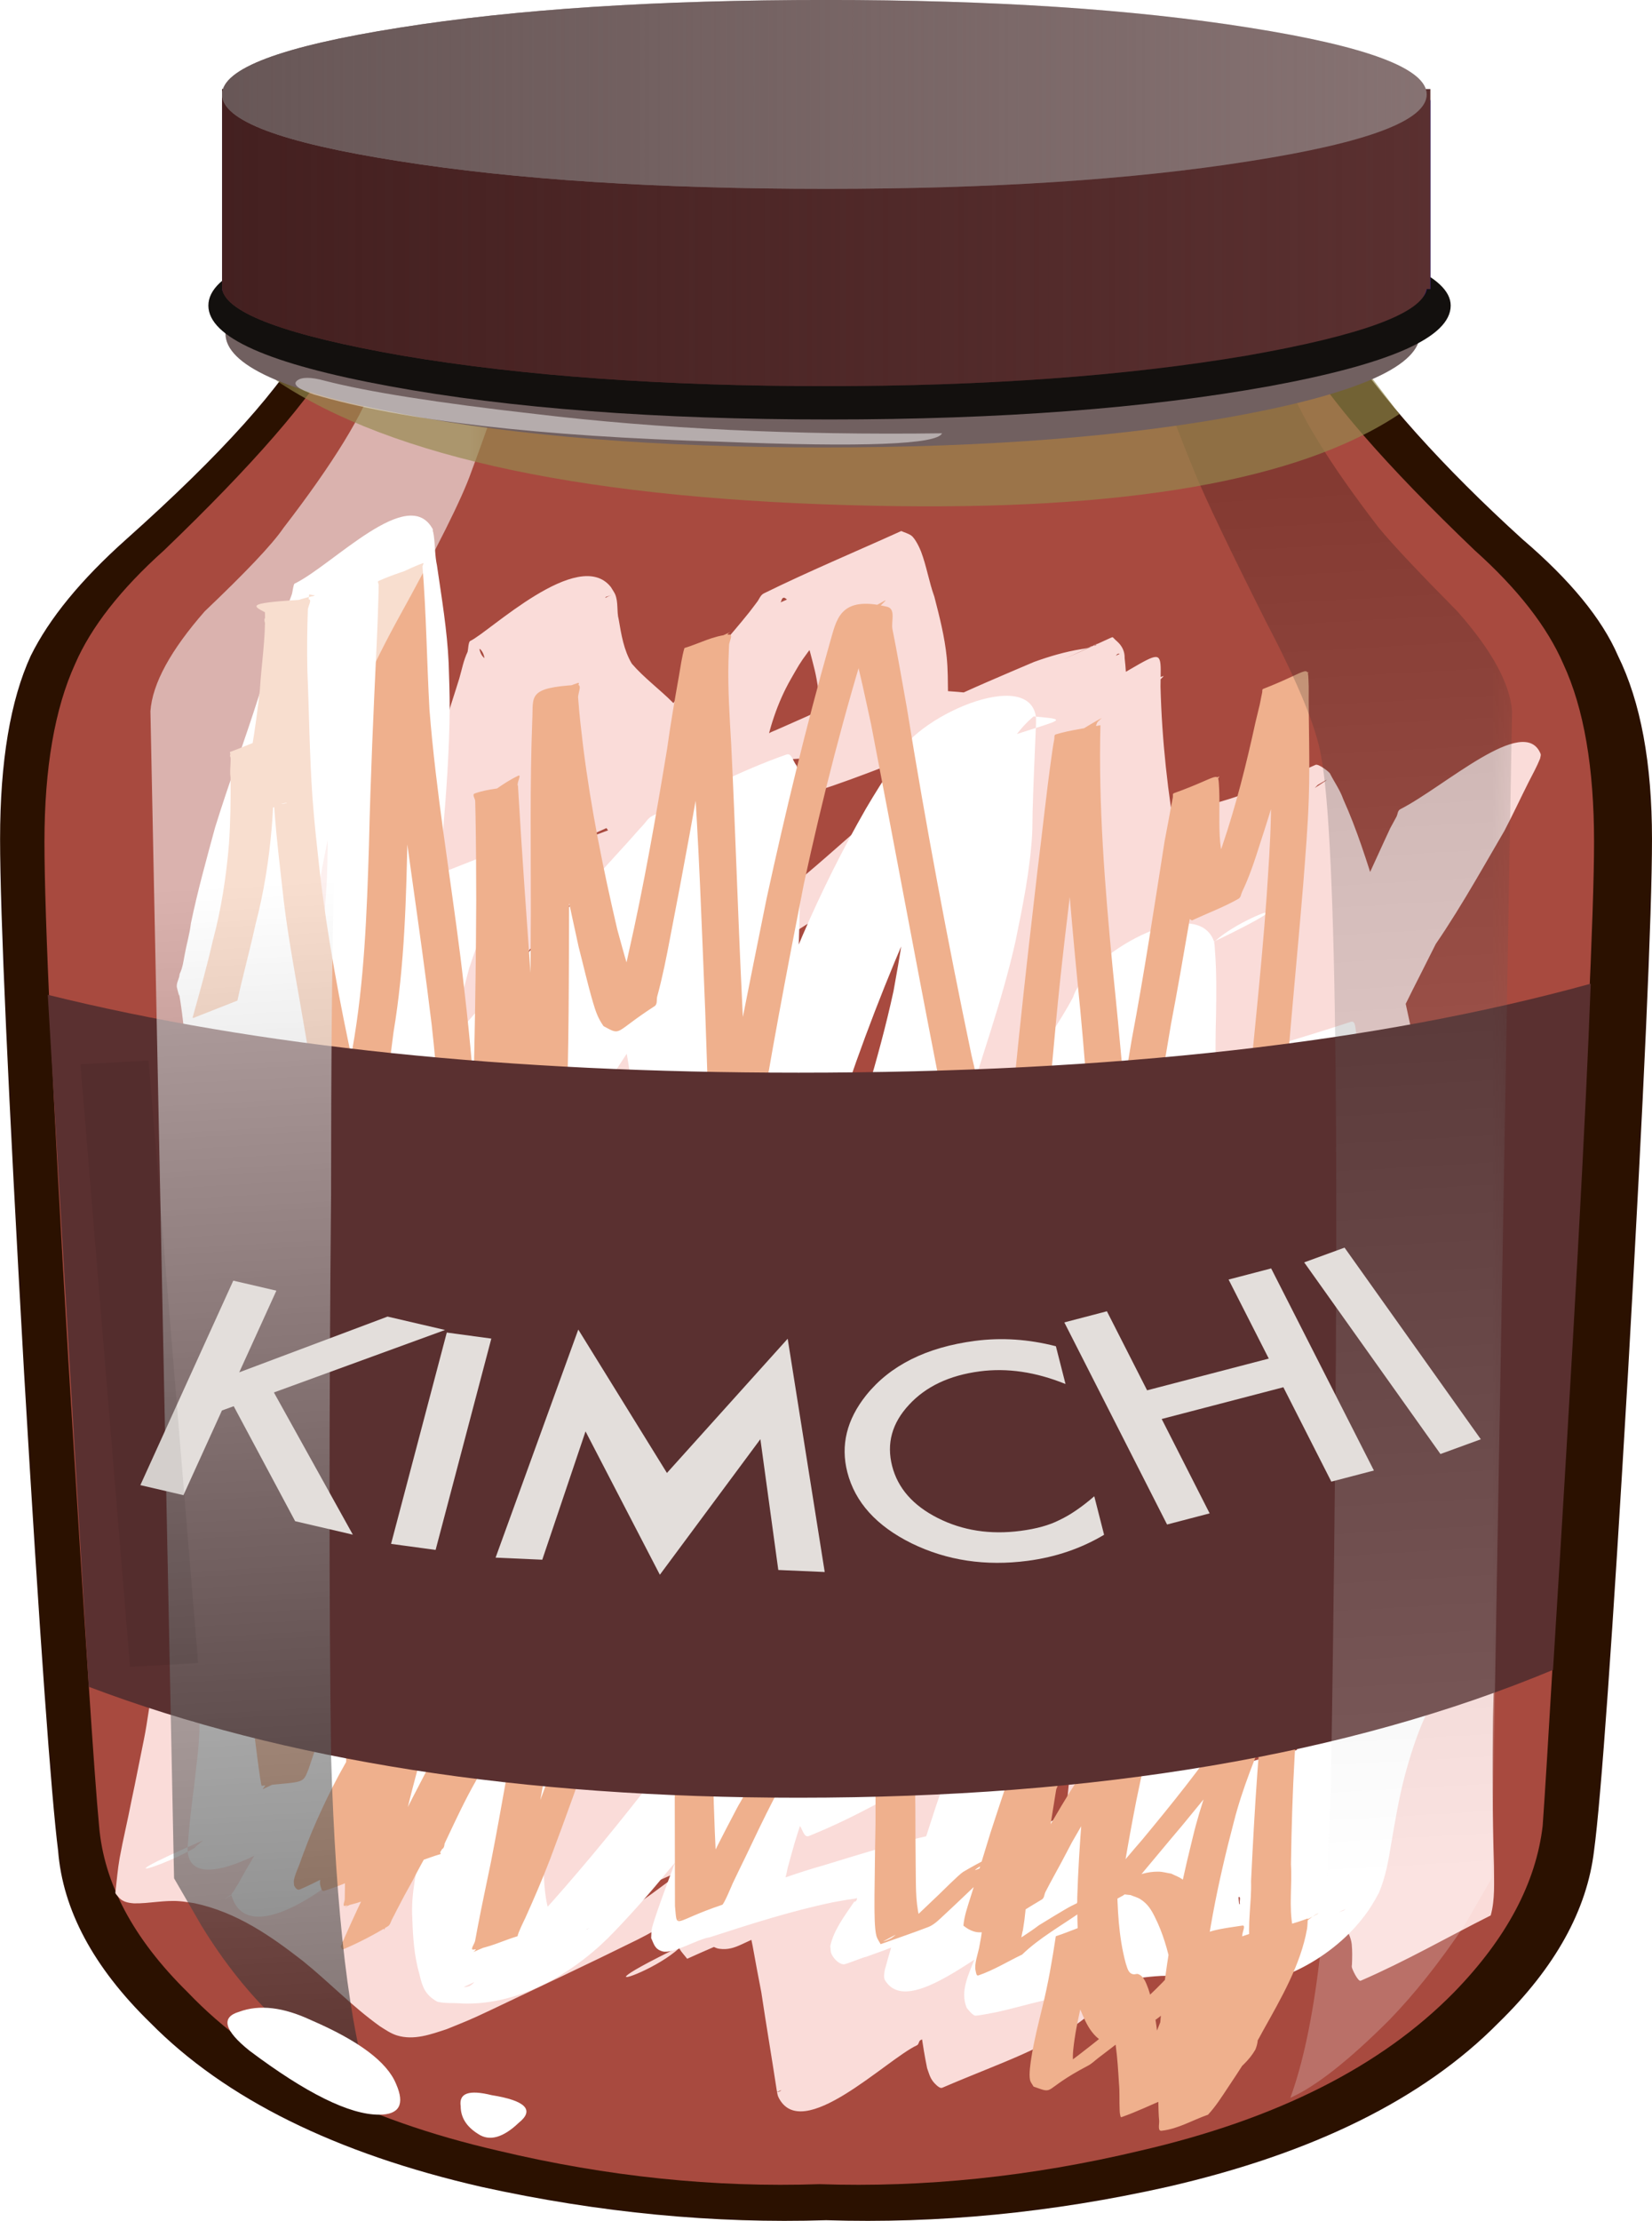 <?xml version="1.0" encoding="UTF-8"?>
<svg version="1.1" viewBox="0 0 1030.8 1384.9" xml:space="preserve" xmlns="http://www.w3.org/2000/svg" xmlns:xlink="http://www.w3.org/1999/xlink"><defs><linearGradient id="i"><stop stop-color="#442020" offset="0"/><stop stop-color="#442020" stop-opacity="0" offset="1"/></linearGradient><clipPath id="v"><path d="m1 0.971h5v26h-5v-26z"/></clipPath><mask id="e"><g clip-path="url(#v)"><path d="m1 0.971h5v26h-5v-26z" fill-opacity=".578"/></g></mask><clipPath id="u"><path d="m1 0.971h5v26h-5v-26z"/></clipPath><clipPath id="t"><path d="m1 1h5v26h-5v-26z"/></clipPath><linearGradient id="g" x1="-544.94" x2="-519.78" y1="-15751" y2="-15751" gradientTransform="matrix(.056 -.798 .798 .056 12604 466.52)" gradientUnits="userSpaceOnUse"><stop stop-color="#fff" offset="0"/><stop offset="1"/></linearGradient><clipPath id="s"><path d="m13 0.971h5v26h-5v-26z"/></clipPath><mask id="d"><g clip-path="url(#s)"><path d="m13 0.971h5v26h-5v-26z" fill-opacity=".211"/></g></mask><clipPath id="r"><path d="m13 0.971h5v26h-5v-26z"/></clipPath><clipPath id="q"><path d="m13 1h5v26h-5v-26z"/></clipPath><linearGradient id="f" x1="4.218" x2="2.468" y1="-27.48" y2="-2.381" gradientTransform="matrix(.8 0 0 .8 13.52 26.96)" gradientUnits="userSpaceOnUse"><stop stop-color="#fff" offset="0"/><stop offset="1"/></linearGradient><clipPath id="p"><path d="m3 23.971h14v4h-14v-4z"/></clipPath><mask id="c"><g clip-path="url(#p)"><path d="m3 23.971h14v4h-14v-4z" fill-opacity=".672"/></g></mask><clipPath id="o"><path d="m3 23.971h14v4h-14v-4z"/></clipPath><clipPath id="n"><path d="m3 24h14v4h-14v-4z"/></clipPath><clipPath id="m"><path d="m3 24.971h9v2h-9v-2z"/></clipPath><mask id="b"><g clip-path="url(#m)"><path d="m3 24.971h9v2h-9v-2z" fill-opacity=".48"/></g></mask><clipPath id="l"><path d="m3 24.971h9v2h-9v-2z"/></clipPath><clipPath id="k"><path d="m3 25h9v2h-9v-2z"/></clipPath><linearGradient id="a" x1="2.602" x2="16.762" y1="28.551" y2="28.551" gradientUnits="userSpaceOnUse" xlink:href="#i"/><linearGradient id="h" x1="2.602" x2="16.719" y1="30.612" y2="30.612" gradientUnits="userSpaceOnUse"><stop stop-color="#685757" offset="0"/><stop stop-color="#685757" stop-opacity="0" offset="1"/></linearGradient><filter id="j" x="-1.462" y="-.098" width="3.924" height="1.196" color-interpolation-filters="sRGB"><feGaussianBlur stdDeviation="0.354"/></filter></defs><g transform="matrix(1.25 0 0 -1.25 1006.6 1384.9)"><g transform="matrix(42.595 0 0 34.655 -805.24 -.02)"><g fill="#2b1100"><g fill="#2b1100"><g fill="#2b1100"><path d="m17.84 24.209c0.558-0.586 0.933-1.145 1.121-1.68 0.266-0.664 0.398-1.547 0.398-2.637 0-1.066-0.093-3.628-0.281-7.683-0.183-3.84-0.316-6.133-0.398-6.879-0.082-0.852-0.453-1.68-1.121-2.48-0.879-1.094-2.172-1.879-3.879-2.36-1.36-0.375-2.692-0.531-4-0.48-1.305-0.051-2.653 0.105-4.039 0.48-1.707 0.481-3 1.266-3.879 2.36-0.668 0.8-1.028 1.628-1.082 2.48-0.078 0.75-0.215 3.043-0.399 6.883-0.187 4.051-0.281 6.613-0.281 7.679 0 1.118 0.121 2 0.359 2.637 0.215 0.535 0.586 1.094 1.121 1.68 1.122 1.23 1.84 2.215 2.161 2.961l6.039-0.278 6 0.278c0.508-0.934 1.226-1.918 2.16-2.961z" fill="#2b1100" fill-rule="evenodd"/></g></g></g><g fill="#a84a3f"><g fill="#a84a3f"><g fill="#a84a3f"><path d="m17.281 24.049c0.508-0.559 0.852-1.106 1.039-1.637 0.242-0.641 0.36-1.496 0.36-2.562 0-0.985-0.094-3.481-0.282-7.481-0.16-3.492-0.265-5.719-0.32-6.68-0.078-0.824-0.426-1.625-1.039-2.398-0.851-1.066-2.078-1.828-3.68-2.281-1.281-0.375-2.531-0.532-3.757-0.481-1.227-0.051-2.481 0.106-3.762 0.481-1.602 0.453-2.813 1.215-3.641 2.281-0.64 0.773-0.984 1.574-1.039 2.398-0.055 0.696-0.172 2.922-0.359 6.68-0.188 3.922-0.281 6.414-0.281 7.481 0 1.066 0.121 1.921 0.359 2.562 0.187 0.531 0.535 1.078 1.043 1.637 1.039 1.226 1.719 2.187 2.039 2.883l5.641-0.321 5.636 0.321c0.321-0.696 1-1.657 2.043-2.883z" fill="#a84a3f" fill-rule="evenodd"/></g></g></g><path d="m6.78 21.436c-0.097-0.201-0.16-0.418-0.209-0.635-0.047-0.215-0.06-0.434-0.062-0.653 0.006-0.1 0.001-0.2-0.006-0.3-0.052-0.268-0.137-0.528-0.215-0.79-0.067-0.237-0.136-0.472-0.215-0.705-0.008 4.47e-4 -0.044-0.163-0.052-0.152-0.027 0.042-0.038 0.093-0.057 0.139-0.501-0.283-1.001-0.565-1.502-0.848 0.019 0.01 0.04 0.017 0.057 0.031 0.028 0.023 0.053 0.049 0.077 0.076 0.115 0.129 0.22 0.271 0.326 0.408 0.277 0.351 0.525 0.722 0.795 1.077 0.207 0.267 0.419 0.53 0.633 0.791 0.145 0.184 0.317 0.343 0.491 0.498 0.559 0.485 1.159 0.736 1.851 1.135 0.03-0.045 0.069-0.085 0.09-0.134 0.049-0.112-0.003-0.267-0.026-0.376-0.01-0.046-0.066-0.294-0.074-0.333-0.11-0.419-0.231-0.836-0.356-1.252-0.103-0.383-0.206-0.767-0.29-1.155-0.035-0.189-0.075-0.379-0.084-0.571-0.001-0.118-0.043 0.114-0.056 0.108-1.094-0.546-1.907-1.197-1.342-0.75 0.412 0.312 0.83 0.618 1.248 0.922 0.491 0.364 0.961 0.757 1.404 1.179 0.322 0.309 0.616 0.645 0.924 0.968 0.173 0.185 0.363 0.354 0.547 0.529 0.517 0.514-1.754-0.699 1.624 0.888 0.044 0.021 0.07-0.18 0.071-0.199-0.004-0.213-0.012-0.426-0.018-0.639-0.013-0.46-0.023-0.921-0.031-1.381-0.013-0.668-0.012-1.335-0.004-2.003 0.004-0.417 0.011-0.834 0.054-1.25 0.007-0.063 0.017-0.127 0.043-0.186 0.003-0.006 0.012-0.024 0.01-0.017-0.006 0.036-0.035 0.096-0.047 0.125-0.498-0.291-0.996-0.582-1.494-0.873 0.012 0.005 0.028 0.006 0.037 0.016 0.019 0.02 0.029 0.047 0.045 0.07 0.081 0.118 0.165 0.234 0.247 0.352 0.269 0.413 0.545 0.82 0.816 1.232 0.297 0.443 0.556 0.909 0.81 1.377 0.143 0.264 0.281 0.532 0.434 0.79 0.331 0.563 1.39 1.537 1.655 0.801 0.031-0.087 0.009-0.407 0.006-0.496-0.024-0.694-0.035-1.389-0.041-2.083-0.009-0.567 0.006-1.134-0.01-1.701-0.011-0.388-0.021-0.473-0.047-0.856-0.09-0.902-0.228-1.799-0.352-2.697-0.11-0.707-0.127-1.423-0.17-2.135-0.033-0.455-0.078-0.909-0.138-1.361-0.046-0.341-0.071-0.685-0.084-1.029 0.002-0.225-0.026-0.449-0.034-0.673-0.01-0.167-0.046-0.331-0.064-0.498-0.012-0.113-0.011-0.227-0.024-0.339-0.031-0.158-0.077-0.313-0.118-0.469-0.057-0.192-0.092-0.389-0.121-0.587-0.019-0.143-0.029-0.287-0.053-0.429-9e-3 -0.154-0.047 0.134-0.097 0.109-1.243-0.595-1.876-1.304-1.458-0.84 0.081 0.155 0.122 0.327 0.168 0.494 0.003 0.052 0.044 0.109 0.038 0.163-0.002 0.015-0.029 0.037-0.015 0.043 1.671 0.78 1.849 1.248 1.593 0.639-0.082-0.243 0.019 0.05-0.096-0.261-0.085-0.23-0.039-0.136-0.146-0.383-0.08-0.185-0.115-0.247-0.206-0.428-0.156-0.265-0.317-0.53-0.515-0.767-0.07-0.084-0.133-0.145-0.209-0.222-0.487-0.469-0.975-0.643-1.694-1.023-0.023-0.012-0.052 0.019-0.069 0.038-0.072 0.08-0.08 0.146-0.109 0.244-0.114 0.683-0.139 1.376-0.158 2.067-0.026 0.914-0.005 1.83-0.053 2.743-0.007 0.139-0.021 0.278-0.032 0.416-0.036 0.264-0.059 0.532-0.123 0.791-0.011 0.043-0.018 0.088-0.04 0.126-0.008 0.015-0.03 0.035-0.045 0.026-0.024-0.015-0.025-0.051-0.037-0.076 2.964 1.609 1.614 0.993 1.243 0.632-0.064-0.062-0.122-0.13-0.18-0.198-0.243-0.284-0.464-0.585-0.686-0.884-0.417-0.55-0.835-1.1-1.242-1.657-0.077-0.109-0.155-0.216-0.228-0.328-0.023-0.035-0.034-0.063-0.042-0.05-0.022 0.037-0.037 0.078-0.055 0.117-0.511-0.276-1.022-0.552-1.533-0.829 0.016 0.012 0.037 0.019 0.049 0.035 0.02 0.027 0.032 0.06 0.045 0.091 0.07 0.161 0.12 0.332 0.175 0.498 0.215 0.64 0.363 1.3 0.494 1.961 0.039 0.225 0.081 0.449 0.105 0.676 0.004 0.039 0.01 0.078 0.009 0.117-1.248e-4 0.004-0.016-0.004-0.012-0.002 0.502 0.233 1.006 0.465 1.508 0.697-0.05-0.052-0.106-0.1-0.151-0.156-0.07-0.087-0.131-0.181-0.196-0.273-0.271-0.387-0.265-0.391-0.543-0.802-0.158-0.234-0.494-0.723-0.652-0.953-0.473-0.697-0.935-1.402-1.381-2.117-0.077-0.127-0.155-0.254-0.231-0.383-0.01-0.016-0.019-0.033-0.029-0.05-0.003-0.005-0.002-0.012-0.007-0.015-0.532-0.243-1.067-0.479-1.6-0.719 0.069 0.252 0.12 0.509 0.168 0.767 0.071 0.476 0.168 0.946 0.295 1.41 0.023 0.084 0.047 0.167 0.07 0.251 0.051 0.183 0.109 0.366 0.15 0.551 0.008 0.036 0.019 0.133 0.011 0.066 2.216 1.067 1.726 1.069 1.279 0.396-0.166-0.249-0.306-0.514-0.448-0.777-0.117-0.231-0.235-0.462-0.342-0.698-0.035-0.076-0.106-0.204-0.108-0.296-0.532-0.24-1.05-0.512-1.595-0.721-0.04-0.015 0.028 0.082 0.04 0.123 0.018 0.063 0.034 0.127 0.048 0.19 0.068 0.293 0.123 0.59 0.184 0.885 0.255 1.141 0.471 2.29 0.676 3.441 0.253 1.407 0.47 2.819 0.634 4.239 0.07 0.78 0.12 1.573 0.001 2.351-0.013 0.082-0.032 0.163-0.049 0.244-0.031 0.126-0.044 0.198-0.086 0.314-0.007 0.02-0.045 0.112-0.065 0.118-0.006 0.002-0.03-0.038-0.046-0.063-0.307-0.54-0.039-0.045 1.401 0.766 0.031 0.018-0.06-0.04-0.086-0.065-0.12-0.117-0.201-0.274-0.285-0.417-0.302-0.501-0.536-1.038-0.793-1.562-0.077-0.157-0.157-0.312-0.235-0.468-0.5-0.988-1.013-1.969-1.528-2.949-0.157-0.291-0.307-0.586-0.452-0.884-0.057-0.116-0.116-0.229-0.148-0.355-0.294 0.682 0.05 0.018-1.556-0.666-0.061-0.026 0.032 0.13 0.043 0.196 0.07 0.403 0.089 0.814 0.116 1.221 0.066 1.512 0.119 3.024 0.186 4.536 0.036 0.96 0.147 1.915 0.235 2.871 0.03 0.332 0.057 0.664 0.085 0.995 0.025 0.291 0.044 0.582 0.057 0.873 0.005 0.105 0.01 0.211 0.003 0.316-0.001 0.002-0.004 0.007-0.003 0.005 0.16-0.612 1.04 0.487 1.577 0.759 0.007 0.004-0.012-0.011-0.019-0.015-0.053-0.027-0.003 0.017-0.052-0.034-0.113-0.249-0.156-0.523-0.206-0.79-0.12-0.773-0.246-1.544-0.355-2.319-0.025-0.172-0.051-0.343-0.076-0.515-0.085-0.598-0.151-1.195-0.194-1.798-0.032-0.461-0.047-0.854-0.067-1.316-0.004-0.216-0.01-0.433-0.013-0.649-0.007-0.501-0.009-0.708 0.005-1.203 0.013-0.466 0.038-0.931 0.056-1.397 0.004-0.375 0.008-0.753-0.05-1.125-0.016-0.106-0.053-0.275-0.075-0.382-0.078-0.304-0.154-0.607-0.201-0.917-0.029-0.238-0.049-0.478-0.069-0.717-0.038-0.261-0.07-0.523-0.113-0.783-0.057-0.301-0.102-0.604-0.149-0.906-0.044-0.267-0.092-0.534-0.128-0.802-0.018-0.144-0.028-0.289-0.025-0.434 3.914e-4 -0.009 0.01-0.025 0.001-0.026-0.009-6.704e-4 -0.017 0.053-0.017 0.054 0.005 0.027 0.07 0.021 0.084 0.021 0.07 0.023 0.146 0.02 0.219 0.021 0.193 0.004 0.275-0.024 0.46-0.08 0.065-0.027 0.132-0.049 0.195-0.082 0.073-0.038 0.142-0.084 0.211-0.128 0.321-0.208 0.601-0.457 0.874-0.723 0.307-0.309 0.593-0.643 0.95-0.896 0.068-0.039 0.108-0.075 0.187-0.076 0.123-9.6e-4 0.369 0.128 0.476 0.179 0.064 0.035 0.128 0.07 0.193 0.105 0.085 0.047 0.34 0.189 0.255 0.14-0.351-0.201-0.696-0.415-1.057-0.6-0.154-0.079 0.292 0.184 0.435 0.281 0.466 0.321 0.597 0.438 1.055 0.803 0.977 0.835 1.807 1.823 2.574 2.85 0.213 0.284 0.423 0.571 0.621 0.865 0.192 0.285 0.368 0.581 0.551 0.872 0.552 0.951 1.058 1.93 1.499 2.937 0.169 0.386 0.25 0.612 0.397 0.996 0.18 0.464 0.283 0.95 0.379 1.436 0.026 0.174 0.063 0.344 0.135 0.505 0.155 0.295 0.358 0.56 0.55 0.831 0.366 0.531 0.693 1.087 1.03 1.637 0.359 0.589 0.651 1.215 0.932 1.844 0.127 0.32 0.25 0.644 0.338 0.978 0.002 0.012 1.47e-4 0.045 7e-3 0.035 0.02-0.028 0.024-0.064 0.036-0.096 0.505 0.265 0.999 0.552 1.514 0.796 0.041 0.019-0.05-0.074-0.074-0.113-0.078-0.131-0.128-0.237-0.199-0.376-0.4-0.86-0.748-1.743-1.109-2.619-0.438-1.052-0.816-2.128-1.23-3.19-0.101-0.261-0.199-0.522-0.299-0.783-0.016-0.041-0.033-0.082-0.048-0.124-0.008-0.021-2.49e-4 -0.054-0.02-0.064-0.529-0.26-1.071-0.491-1.607-0.737-0.013 0.07-0.03 0.139-0.04 0.209-0.032 0.212-0.047 0.425-0.076 0.637-0.067 0.487-0.162 0.971-0.242 1.456-0.191 1.249-0.413 2.494-0.621 3.74-0.125 0.744-0.254 1.487-0.364 2.233-0.007 0.045-0.011 0.091-0.022 0.136-4e-3 0.017-0.015 0.031-0.022 0.046 0.526 0.248 1.043 0.514 1.577 0.745 0.032 0.014-0.045-0.055-0.057-0.087-0.032-0.087-0.127-0.527-0.136-0.566-0.135-0.636-0.217-1.282-0.304-1.926-0.137-1.003-0.014-0.033-0.13-0.971-0.048-0.365-0.087-0.731-0.114-1.098-0.014-0.188-0.026-0.374-0.018-0.563 0.007-0.015 0.025-0.059 0.02-0.044-0.195 0.705-0.283-0.148-1.485-0.652-0.077-0.032 0.058 0.156 0.08 0.237 0.082 0.301 0.103 0.481 0.156 0.797 0.138 0.952 0.149 1.915 0.141 2.875-0.02 0.482-0.02 0.975-0.131 1.447-0.007 0.025-0.012 0.051-0.02 0.076-0.004 0.013-0.021 0.045-0.026 0.032-0.011-0.024 0.026-0.083 0.026-0.088 3.07e-4 -0.008-0.016-0.001-0.024-0.002 0.505 0.285 1.01 0.569 1.516 0.854-0.006 8e-4 -0.013 0.005-0.019 0.003-0.021-0.011-0.034-0.047-0.054-0.062-0.009-7e-3 -0.021-0.011-0.031-0.016-0.514-0.297-1.028-0.594-1.542-0.89-0.013 0.002-0.026 0.009-0.039 0.007-0.117-0.019 0.082-0.018-0.052-0.025-0.139-0.007 0.038 0.023-0.112-0.007-0.178-0.052-0.345-0.114-0.506-0.206-0.62-0.359 0.633 0.367 1.276 0.732 0.039 0.022-0.076-0.049-0.113-0.074-0.123-0.082-0.237-0.169-0.352-0.261-0.142-0.119-0.265-0.258-0.386-0.397-0.026-0.033-0.017-0.016-0.03-0.049-0.536-0.246-1.06-0.52-1.609-0.737-0.032-0.013 0.004 0.07 0.007 0.104 4e-3 0.046 0.009 0.091 0.014 0.137 0.005 0.062 0.011 0.124 0.016 0.187 0.025 0.343 0.039 0.686 7.58e-4 1.028-0.028 0.247-0.05 0.327-0.101 0.569-0.062 0.205-0.108 0.419-0.195 0.616-0.024 0.054-0.083 0.157-0.111 0.15-0.025-0.006-0.024-0.045-0.036-0.067 0.477 0.258 0.954 0.515 1.431 0.773-0.037-0.03-0.077-0.057-0.11-0.091-0.061-0.063-0.195-0.249-0.241-0.312-0.085-0.119-0.168-0.24-0.252-0.359-0.17-0.242-0.354-0.473-0.507-0.726-0.101-0.166-0.117-0.211-0.199-0.385-0.163-0.349-0.257-0.724-0.318-1.103-0.043-0.334-0.055-0.671-0.036-1.007 0.055-0.623 0.225-1.23 0.39-1.831 0.206-0.717 0.405-1.436 0.625-2.148 0.113-0.368 0.236-0.732 0.354-1.098 0.291-0.866 0.587-1.731 0.813-2.617 0.136-0.55 0.223-1.111 0.295-1.673 0.052-0.421 0.05-0.842 0.011-1.263-0.054-0.469-0.132-0.933-0.181-1.403-0.039-0.457-0.051-0.916-0.043-1.375 0.007-0.253 0.015-0.507 0.013-0.761 0.005-0.267-0.006-0.535-0.024-0.802-0.04-0.374-0.059-0.749-0.068-1.125-0.004-0.223 8.8e-4 -0.446 0.014-0.668 0.016-0.116-0.023-0.223-0.06-0.331-0.039-0.064-0.044-0.139-0.067-0.208-0.012-0.058-0.063-0.075-0.106-0.105-0.031-0.022-0.039-0.035-0.065-0.064-0.011-6e-3 -0.024-0.009-0.033-0.018-0.019-0.019-0.015-0.057-0.038-0.071-0.359-0.205-1.353-1.43-1.624-0.746-0.013 0.033-0.013 0.069-0.02 0.104-0.058 0.469-0.123 0.936-0.18 1.405-0.017 0.111-0.035 0.223-0.052 0.334-0.051 0.332-0.044 0.328-0.106 0.646-0.042 0.215-0.094 0.428-0.146 0.64-0.032 0.062-0.034 0.136-0.065 0.199-0.004 0.008-0.021 0.025-0.021 0.016 0.027-0.687 1.906 1.332 1.461 0.669-0.116-0.269-0.223-0.542-0.315-0.82-0.024-0.083-0.06-0.161-0.083-0.245-0.012-0.044-0.012-0.066-0.014-0.064-0.028 0.045-0.047 0.096-0.07 0.144-3.637-1.952-1.662-1.269-1.453-0.733 0.043 0.112 0.063 0.234 0.086 0.351 0.006 0.035 0.012 0.069 0.017 0.104 0.005 0.031 0.018 0.111 0.018 0.149 2.16e-5 0.011-0.014 0.027-0.005 0.032 1.613 0.805 1.56 1.347 1.597 0.688-3e-3 -0.16-0.009-0.321 0.044-0.474 0.006-0.009 0.007-0.025 0.018-0.028 0.008-0.002 0.007 0.015 0.012 0.021 0.009 0.009 0.02 0.014 0.029 0.022 0.02 0.017 0.036 0.039 0.057 0.054 0.034 0.025 0.146 0.089 0.109 0.067-0.433-0.247-0.864-0.496-1.296-0.745 0.713 0.409 1.386 0.882 2.072 1.334 0.564 0.36 1.115 0.739 1.652 1.138 0.544 0.408 0.596 0.456 1.687 0.927 0.048 0.021 0.074-0.077 0.095-0.125 0.068-0.151 0.011-0.383-0.009-0.538-0.053-0.411-0.103-0.824-0.069-1.239 0.025-0.163 0.044-0.332 0.112-0.485 0.016-0.036 0.049-0.086 0.07-0.119 0.12-0.118 0.18-0.087 0.316-0.005 0.626 0.362-0.708-0.41-1.189-0.674-0.069-0.038 0.13 0.088 0.195 0.132 0.222 0.152 0.443 0.306 0.663 0.461 0.204 0.143 0.411 0.28 0.62 0.415 0.094 0.061 0.185 0.128 0.282 0.184 0.527 0.3 1.056 0.596 1.584 0.893 0.034-0.011 0.073-0.013 0.103-0.034 0.168-0.124 0.161-0.476 0.181-0.663 0.03-0.27 0.081-0.54 0.175-0.796 0.05-0.102 0.103-0.197 0.125-0.308 0.014-0.105 0.013-0.212 0.015-0.319 0.006-0.156 0.005 0.069-0.051 0.04-0.521-0.265-1.006-0.596-1.509-0.895 0.101 0.22 0.111 0.466 0.13 0.703 0.04 0.729 0.067 1.46 0.083 2.19 0.009 0.766 0.015 1.532-0.003 2.298 9.6e-4 0.398-0.041 0.794-0.104 1.186-0.043 0.24-0.083 0.481-0.115 0.723-0.043 0.296-0.056 0.595-0.079 0.893-0.046 0.573-0.115 1.145-0.19 1.715-0.065 0.515-0.158 1.026-0.23 1.539-0.036 0.26-0.085 0.655-0.117 0.913-0.096 0.606-0.193 1.212-0.335 1.809-0.064 0.269-0.124 0.468-0.2 0.731-0.126 0.437-0.277 0.866-0.468 1.279-0.054 0.117-0.12 0.227-0.191 0.334-0.301-0.687 2.014 1.17 1.398 0.716-0.203-0.24-0.364-0.513-0.528-0.781-0.177-0.29-0.349-0.583-0.519-0.878-0.336-0.604-1.314-1.554-1.675-0.833-0.027 0.055-0.074 0.256-0.086 0.302-0.018 0.072-0.037 0.144-0.055 0.216-0.1 0.354-0.239 0.697-0.424 1.014-0.119 0.203-0.197 0.303-0.334 0.493-0.13 0.152-0.216 0.268-0.376 0.391-0.225 0.173-0.495 0.272-0.769 0.338-0.094 0.023-0.19 0.037-0.285 0.055-0.427 0.056-0.863 0.099-1.291 0.033-0.067-0.01-0.132-0.027-0.198-0.041-0.059-0.021-0.12-0.038-0.178-0.062-0.057-0.024-0.113-0.05-0.167-0.08-0.053-0.029-0.205-0.128-0.152-0.098 2.095 1.172 1.55 0.968 1.05 0.536-0.18-0.171-0.35-0.352-0.53-0.523-0.439-0.419-1.486-0.881-1.63-0.954-0.037-0.019-0.169 0.216-0.181 0.237-0.189 0.341-0.428 0.649-0.684 0.942-0.167 0.196-0.389 0.337-0.536 0.55-0.11 0.22-0.138 0.472-0.177 0.712-0.009 0.069-0.023 0.137-0.033 0.205-0.011 0.074-0.013 0.124-0.059 0.183-0.002-0.001-0.008-0.002-0.007-0.004 0.102-0.568 1.041 0.503 1.546 0.782 0.01 0.005-0.02-0.01-0.03-0.015-0.05-0.021-0.022 0.004-0.058-0.057-0.1-0.252-0.174-0.513-0.258-0.771-0.023-0.079-0.046-0.159-0.07-0.237-0.03-0.094-0.063-0.187-0.093-0.281-0.152-0.485-0.279-0.979-0.407-1.47-0.202-0.764-0.288-1.548-0.367-2.332-0.076-0.711-0.159-1.421-0.195-2.135-0.031-0.469-0.048-0.938-0.067-1.407-0.005-0.291-0.02-0.58-0.06-0.868-0.036-0.234-0.068-0.469-0.081-0.706-0.007-0.291-0.021-0.581-0.043-0.872-0.014-0.288-0.059-0.574-0.082-0.861-0.025-0.246-0.043-0.493-0.055-0.74-0.005-0.202-0.005-0.404-0.022-0.605-0.018-0.137-0.017-0.274-0.033-0.411-0.02-0.195-0.046-0.39-0.062-0.586-0.008-0.095-0.021-0.189-0.031-0.283l-1.569-0.775c0.013 0.093 0.025 0.187 0.04 0.28 0.017 0.194 0.04 0.388 0.049 0.584 0.004 0.044 0.013 0.089 0.016 0.133 0.007 0.095-0.001 0.192 0.018 0.286 0.041 0.195 0.032 0.397 0.044 0.596 0.008 0.25 0.025 0.5 0.057 0.748 0.021 0.289 0.072 0.574 0.092 0.863 0.027 0.548-0.013-0.216 0.022 0.305 0.013 0.186 0.004 0.373 0.01 0.559 0.01 0.241 0.021 0.483 0.076 0.719 0.006 0.043 0.011 0.087 0.017 0.13 0.008 0.042 0.018 0.083 0.024 0.125 0.029 0.203 0.027 0.409 0.045 0.612 0.038 0.478 0.075 0.957 0.121 1.434 0.017 0.239 0.029 0.43 0.051 0.669 0.047 0.496 0.122 0.988 0.168 1.484 0.037 0.39 0.071 0.782 0.127 1.17 0.043 0.297 0.084 0.491 0.148 0.784 0.03 0.135 0.061 0.27 0.092 0.406 0.093 0.378 0.184 0.757 0.276 1.135 0.026 0.106 0.048 0.213 0.076 0.319 0.024 0.09 0.054 0.178 0.078 0.268 0.021 0.078 0.039 0.156 0.059 0.234 0.031 0.123 0.065 0.245 0.095 0.368 0.03 0.128 0.049 0.259 0.097 0.382 0.007 0.041 0.007 0.084 0.016 0.125 0.003 0.012 0.006 0.026 0.017 0.033 0.217 0.124 1.266 1.36 1.645 0.776 0.012-0.023 0.044-0.085 0.05-0.103 0.041-0.117 0.017-0.246 0.043-0.366 0.03-0.215 0.058-0.437 0.153-0.635 0.142-0.203 0.327-0.37 0.483-0.562 0.25-0.304 0.486-0.618 0.73-0.927 0.02-0.022 0.038-0.046 0.06-0.065 0.005-0.004 0.019-0.012 0.02-0.005 0.003 0.016 0.001 0.054-0.013 0.046-2.632-1.42-1.937-1.053-1.385-0.809 0.204 0.162 0.392 0.342 0.57 0.532 0.555 0.543 1.051 0.713 1.866 1.189 0.162 0.095 0.343 0.154 0.527 0.188 0.19 0.023 0.223 0.032 0.419 0.034 0.36 4e-3 0.72-0.043 1.074-0.101 0.097-0.023 0.195-0.041 0.291-0.069 0.523-0.148 0.884-0.378 1.204-0.821 0.096-0.14 0.256-0.367 0.342-0.511 0.194-0.323 0.347-0.67 0.471-1.026 0.054-0.148 0.105-0.293 0.173-0.434 0.008-0.016-0.009 0.057-0.025 0.048-1.387-0.776-1.84-1.32-1.405-0.811 0.087 0.124 0.16 0.253 0.24 0.382 0.104 0.168 0.218 0.33 0.312 0.504 0.15 0.264 0.307 0.526 0.468 0.783 0.295 0.61 0.04 0.116 1.591 0.978 0.034 0.019 0.153-0.095 0.168-0.122 0.052-0.125 0.12-0.242 0.157-0.373 0.161-0.439 0.276-0.893 0.392-1.346 0.213-0.851 0.369-1.714 0.504-2.58 0.122-0.81 0.264-1.617 0.39-2.427 0.094-0.561 0.178-1.124 0.261-1.687 0.037-0.292 0.055-0.586 0.101-0.877 0.029-0.243 0.07-0.484 0.107-0.725 0.044-0.412 0.067-0.827 0.048-1.241-0.024-0.775-0.03-1.551-0.048-2.327-0.009-0.716-0.006-1.431 0.011-2.146-3.7e-5 -0.236 0.014-0.481-0.038-0.712-0.508-0.313-0.997-0.66-1.524-0.94-0.03-0.016-0.101 0.165-0.104 0.198-0.001 0.012 0.001 0.025 0.002 0.037 3e-3 0.098 0.005 0.196-0.003 0.294-0.01 0.104-0.056 0.196-0.088 0.295-0.084 0.272-0.129 0.556-0.173 0.837-0.013 0.095-0.024 0.191-0.038 0.286-0.002 0.017-0.016 0.127-0.034 0.158-0.01 0.017-0.071-0.077-0.053-0.026 2.796 1.633 1.043 0.628 0.433 0.199-0.826-0.588-1.654-1.21-2.597-1.599-0.042-0.006-0.083-0.017-0.125-0.017-0.145 0.002-0.258 0.096-0.335 0.209-0.124 0.219-0.153 0.448-0.182 0.695-0.01 0.17-0.017 0.208-0.009 0.384 0.012 0.296 0.054 0.591 0.074 0.886 0.072 0.897-0.099 0.306 1.462 1.202 0.044 0.025-0.084-0.055-0.126-0.083-0.579-0.411-1.167-0.809-1.767-1.19-0.287-0.189-0.512-0.335-0.795-0.528-0.383-0.261-0.76-0.531-1.158-0.769-0.547-0.315-1.091-0.635-1.641-0.946-0.085-0.048-0.16-0.079-0.258-0.062-0.082 0.014-0.132 0.088-0.163 0.158-0.05 0.166-0.061 0.339-0.065 0.512-0.048 0.641-0.018 0.046 1.576 0.878 0.008 0.004-0.017-0.008-0.021-0.016-0.009-0.02-0.013-0.042-0.018-0.064-0.015-0.067-0.022-0.136-0.04-0.203-0.197-1.026 0.096-0.437-1.647-1.409-0.03 0.049-0.067 0.094-0.091 0.146-0.004 0.008 0.01 0.014 0.014 0.022 0.008 0.013 0.015 0.026 0.021 0.04 0.038 0.085 0.056 0.178 0.108 0.256 0.097 0.275 0.213 0.543 0.296 0.823 0.156 0.682 0.025 0.22 1.58 1.032 0.028 0.015 0.102-0.139 0.107-0.156 0.008-0.029 0.007-0.06 0.012-0.089 7e-3 -0.045 0.015-0.089 0.023-0.134 0.075-0.554 0.155-1.108 0.248-1.659 0.075-0.452 0.149-0.904 0.274-1.346 0.003-0.016 0.026-0.053 0.01-0.049-0.021 0.005-0.015 0.064-0.034 0.054-0.517-0.269-1.014-0.575-1.521-0.862 0.025 0.008 0.044 0.009 0.058 0.036 0.009 0.017 0.012 0.037 0.017 0.055 0.012 0.009 0.025 0.015 0.035 0.026 0.044 0.042 0.066 0.117 0.14 0.11 0.075 0.035 0.07 0.107 0.094 0.179 0.056 0.089-0.002-0.01 0.042 0.092 0.024 0.057 0.06 0.105 0.052 0.172 0.014 0.232 0.025 0.465 0.033 0.697 0.013 0.376 0.027 0.751 0.057 1.126 0.017 0.26 0.009 0.521 0.011 0.781-0.003 0.259 0.004 0.518 0.015 0.777 0.018 0.467 0.023 0.934 0.062 1.4 0.039 0.466 0.109 0.928 0.162 1.393 0.019 0.198 0.041 0.399 0.043 0.598 0.002 0.214-0.019 0.427-0.03 0.64-0.045 0.565-0.123 1.127-0.232 1.683-0.186 0.898-0.453 1.774-0.731 2.648-0.326 1.079-0.665 2.154-1.025 3.223-0.201 0.593-0.423 1.186-0.503 1.81-0.008 0.066-0.018 0.132-0.023 0.198-0.023 0.28 0.003 0.564 0.035 0.842 0.056 0.395 0.154 0.786 0.312 1.153 0.061 0.134 0.122 0.278 0.194 0.407 0.145 0.26 0.326 0.495 0.503 0.733 0.121 0.175 0.244 0.348 0.36 0.527 0.032 0.049 0.061 0.1 0.092 0.149 0.026 0.041 0.038 0.098 0.08 0.123 0.526 0.318 1.072 0.598 1.609 0.897 0.039-0.022 0.085-0.036 0.118-0.066 0.046-0.041 0.098-0.179 0.113-0.227 0.066-0.213 0.094-0.439 0.157-0.653 0.061-0.29 0.121-0.578 0.145-0.874 0.014-0.175 0.013-0.347 0.015-0.522 5.77e-4 -0.072 1e-3 -0.143 0.002-0.215 0.003-0.137 0.004-0.177 0.008-0.304 6.48e-4 -0.022 0.021-0.055 0.002-0.066-0.525-0.279-1.068-0.524-1.602-0.786 0.034 0.019 0.016 5e-3 0.045 0.048 0.021 0.028 0.061 0.085 0.084 0.108 0.021 0.022 0.047 0.038 0.068 0.06 0.088 0.09 0.158 0.199 0.258 0.277 0.635 0.558 1.397 0.945 2.144 1.336 0.178 0.079 0.362 0.146 0.553 0.184 0.022 0.005 0.044 0.007 0.065 0.014 0.045 0.015 0.031 0.024 0.07 0.035 0.01 3e-3 0.022-5.44e-4 0.032 0.005 0.008 0.005 0.025 0.028 0.017 0.023-0.501-0.285-0.997-0.577-1.496-0.865 0.009 0.006 0.016 0.015 0.026 0.019 0.019 0.008 0.051 0.003 0.065 0.023 0.006 0.008-3.25e-4 0.023 0.008 0.028 0.514 0.298 1.034 0.585 1.551 0.877 0.043 0.022 0.019 0.018 0.077-0.043 0.065-0.069 0.095-0.152 0.093-0.247 0.026-0.267 0.023-0.534 0.025-0.802 1e-3 -0.114 0.005-0.228 0.005-0.342-5.93e-4 -0.13-0.005-0.26-0.008-0.39-0.015-0.966-0.046-1.931-0.133-2.893-0.075-0.843-0.002-0.047-0.074-0.772-0.008-0.079 0.04-0.188-0.022-0.238-0.481-0.397-1.321-1.455-1.634-0.915-0.016 0.028-0.01 0.065-0.015 0.097 0.012 0.206 0.047 0.408 0.078 0.612 0.035 0.234 0.071 0.468 0.107 0.701 0.022 0.143 0.044 0.287 0.066 0.43 0.032 0.202 0.124 0.785 0.15 0.978 0.023 0.172 0.04 0.344 0.061 0.516 0.057 0.46 0.121 0.92 0.168 1.381 0.026 0.241 0.04 0.313 0.044 0.535 6.93e-4 0.044-0.042 0.11-0.004 0.132 1.693 0.972 1.613 1.35 1.606 0.565 0.016-0.773 0.085-1.543 0.196-2.307 0.185-1.245 0.412-2.484 0.649-3.721 0.167-0.82 0.041-0.231 0.22-1.004 0.152-0.657 0.034-0.173 0.175-0.76 0.019-0.081 0.036-0.163 0.06-0.244 0.013-0.043 0.032-0.085 0.047-0.127-0.509-0.281-1.018-0.562-1.527-0.844-0.023-0.012 0.051 0.017 0.068 0.036 0.047 0.052 0.166 0.296 0.184 0.332 0.102 0.209 0.188 0.404 0.284 0.618 0.477 1.054 0.888 2.136 1.299 3.218 0.324 0.852 0.644 1.705 0.961 2.559 0.123 0.324 0.036 0.106 0.149 0.367 0.016 0.036 0.012 0.088 0.046 0.109 0.516 0.322 1.451 1.375 1.643 0.798 0.007-0.022-0.003-0.045-5e-3 -0.068-0.039-0.12-0.091-0.234-0.139-0.35-0.094-0.23-0.182-0.463-0.28-0.692-0.3-0.631-0.586-1.269-0.943-1.871-0.328-0.538-0.642-1.084-0.973-1.621-0.171-0.26-0.357-0.511-0.504-0.786-0.084-0.15-0.142-0.31-0.175-0.48-0.057-0.197-0.029-0.092-0.084-0.314-0.117-0.412-0.259-0.817-0.427-1.211-0.16-0.362-0.298-0.681-0.471-1.04-0.496-1.028-1.047-2.028-1.626-3.011-0.186-0.294-0.365-0.594-0.558-0.883-0.197-0.294-0.403-0.581-0.612-0.866-0.731-1.001-1.51-1.976-2.42-2.821-0.395-0.332-0.566-0.488-0.971-0.785-0.128-0.094-0.257-0.188-0.393-0.271-0.574-0.349-1.156-0.684-1.736-1.023-0.237-0.138-0.276-0.154-0.502-0.267-0.185-0.074-0.384-0.166-0.584-0.09-0.073 0.028-0.137 0.084-0.197 0.13-0.329 0.289-0.596 0.636-0.906 0.943-0.368 0.351-0.768 0.7-1.272 0.831-0.057 0.009-0.113 0.023-0.171 0.028-0.18 0.018-0.356-0.035-0.535-0.031-0.081 0.008-0.137 0.025-0.186 0.096-0.038 0.056-0.034 0.045-0.029 0.091 0.014 0.155 0.025 0.311 0.047 0.465 0.04 0.271 0.094 0.54 0.136 0.811 0.053 0.302 0.099 0.604 0.15 0.906 0.042 0.254 0.062 0.512 0.108 0.765 0.02 0.245 0.043 0.49 0.076 0.734 0.025 0.152 0.046 0.305 0.079 0.455 0.043 0.197 0.031 0.12 0.088 0.314 0.016 0.055 0.03 0.111 0.045 0.166 0.051 0.199 0.108 0.399 0.142 0.602 0.051 0.302 0.069 0.609 0.085 0.914 0.039 1.102-0.004 2.205 0.054 3.307 0.033 1.205 0.09 2.412 0.26 3.606 0.085 0.756 0.188 1.511 0.247 2.269 0.027 0.264 0.054 0.532 0.122 0.79 9.68e-4 0.009 0.008 0.09 0.013 0.103 0.003 0.007 0.008 0.015 0.015 0.018 0.087 0.046 1.475 1.413 1.644 0.705-0.011-0.121-0.037-0.24-0.057-0.359-0.052-0.307-0.107-0.613-0.152-0.922-0.198-1.303-0.387-2.609-0.463-3.926-0.015-0.275-0.034-0.549-0.046-0.824-0.051-1.215-0.033-2.43-0.014-3.646 0.003-0.391 0.006-0.783 0.008-1.174 2.489e-4 -0.063 0.05-0.149 6.415e-4 -0.188-1.503-1.169-1.265-1.531-1.599-0.851 0.049 0.165 0.12 0.274 0.208 0.424 0.179 0.306 0.351 0.616 0.531 0.921 0.55 0.964 1.075 1.943 1.546 2.949 0.071 0.151 0.144 0.301 0.212 0.453 0.229 0.509 0.424 1.034 0.689 1.526 0.366 0.769 0.835 1.435 1.946 1.46 0.026-0.011 0.055-0.018 0.078-0.034 0.173-0.121 0.143-0.42 0.179-0.598 0.075-0.904 0.026-1.812-0.089-2.712-0.185-1.423-0.428-2.837-0.651-4.254-0.04-0.267-0.156-1.056-0.201-1.337-0.111-0.68-0.236-1.357-0.337-2.038-0.044-0.345-0.103-0.688-0.135-1.034-0.003-0.036 0.025-0.091-0.007-0.108-0.522-0.291-1.073-0.528-1.609-0.792 0.071 0.104 0.122 0.227 0.179 0.339 0.122 0.24 0.25 0.476 0.37 0.717 0.137 0.259 0.272 0.518 0.413 0.775 0.035 0.064 0.072 0.127 0.107 0.191 0.024 0.043 0.027 0.107 0.07 0.131 0.533 0.3 1.091 0.553 1.637 0.83 0.008-0.028 0.023-0.054 0.023-0.083-5.212e-4 -0.078-0.058-0.202-0.08-0.267-0.077-0.219-0.15-0.44-0.208-0.665-0.124-0.453-0.234-0.91-0.271-1.379-0.037-0.248-0.08-0.495-0.109-0.745-0.538-0.262-1.073-0.532-1.614-0.787-0.012-0.006 0.011 0.024 0.017 0.035 0.013 0.022 0.026 0.045 0.041 0.066 0.097 0.139 0.21 0.267 0.302 0.41 0.499 0.725 1.009 1.442 1.5 2.172 0.468 0.697 0.94 1.395 1.329 2.14 0.551 0.274 1.088 0.578 1.652 0.823 0.03 0.013 0.025-0.062 0.025-0.095-3.4e-4 -0.045-0.017-0.089-0.027-0.134-0.052-0.237-0.112-0.472-0.163-0.709-0.144-0.651-0.284-1.304-0.445-1.951-0.03-0.123-0.057-0.247-0.088-0.369-0.016-0.063-0.047-0.15-0.059-0.216-0.005-0.028 0.016-0.071-0.009-0.085-0.513-0.309-1.049-0.579-1.574-0.868-0.024 0.04-0.055 0.077-0.072 0.121-0.046 0.116 0.263 0.409 0.317 0.495 0.443 0.553 0.88 1.109 1.302 1.678 0.209 0.291 0.417 0.581 0.628 0.871 0.049 0.067 0.098 0.133 0.149 0.199 0.038 0.05 0.063 0.116 0.117 0.149 0.531 0.324 1.083 0.609 1.625 0.913 0.043-0.022 0.094-0.032 0.13-0.065 0.068-0.061 0.077-0.18 0.086-0.259 0.029-0.281 0.025-0.566 0.043-0.848 0.017-1.058-0.017-2.117 0.056-3.174 0.048-0.654 0.098-1.312 0.285-1.944 0.012-0.026 0.023-0.053 0.035-0.079 3e-3 -0.006-0.006 0.013-0.006 0.019 2.7e-4 0.011 0.017 0.036 0.007 0.031-0.488-0.277-0.967-0.569-1.453-0.85-0.059-0.034 0.263 0.177 0.167 0.119 0.08 0.072 0.165 0.139 0.242 0.215 0.218 0.216 0.377 0.481 0.543 0.738 0.102 0.195 0.209 0.392 0.282 0.6 0.02 0.057 0.031 0.116 0.048 0.174 0.022 0.077 0.047 0.154 0.068 0.231 0.054 0.664-0.018 0.014 1.638 0.81 0.012 0.006-0.017 0.03-0.03 0.027-0.008-0.002-0.051-0.161-0.056-0.174-0.03-0.089-0.061-0.179-0.085-0.27-0.015-0.059-0.021-0.12-0.037-0.179-0.005-0.02-0.015-0.039-0.022-0.059-0.136-0.64-0.034-0.232-1.548-1.002-0.018-0.009-0.103 0.135-0.114 0.175-0.007 0.027 0.005 0.032 0.019 0.049 0.03 0.143 0.075 0.284 0.079 0.432 0.03 0.203 0.057 0.406 0.107 0.606 0.043 0.146 0.069 0.296 0.114 0.442 6e-3 0.033 0.016 0.066 0.019 0.1 0.007 0.078-0.002 0.159 0.013 0.237 0.019 0.165 0.048 0.328 0.082 0.491 0.009 0.229 0.036 0.455 0.054 0.684 0.011 0.353 0.055 0.704 0.096 1.055 0.02 0.136 0.044 0.271 0.062 0.407 0.042 0.32 0.072 0.642 0.116 0.962 0.003 0.029 0.057 0.601 0.058 0.615 0.043 0.521 0.076 1.044 0.167 1.56 0.129 0.893 0.272 1.784 0.347 2.683 0.012 0.14 0.028 0.279 0.037 0.418 0.046 0.708 0.015 1.418 0.022 2.126-0.004 0.68-0.008 1.36-0.04 2.039-0.01 0.159-0.009 0.188-0.025 0.334-0.003 0.024-0.034 0.075-0.01 0.073 0.032-2e-3 0.029-0.091 0.057-0.076 1.317 0.696 1.869 1.325 1.435 0.837-0.199-0.244-0.341-0.531-0.5-0.801-0.269-0.467-0.526-0.942-0.82-1.395-0.191-0.289-0.376-0.581-0.564-0.872-0.038-0.059-0.08-0.117-0.117-0.177-0.033-0.054-0.061-0.11-0.091-0.164-0.053-0.083-0.11-0.163-0.161-0.246-0.018-0.03-0.031-0.062-0.049-0.092-0.011-0.019-0.031-0.032-0.039-0.052-0.008-0.02 0.009-0.052-0.009-0.064-0.504-0.318-1.026-0.609-1.538-0.914-0.049 0.045-0.079 0.067-0.115 0.125-0.03 0.05-0.044 0.219-0.041 0.273-0.006 0.432 0.005 0.864 0.014 1.296 0.008 0.666 0.009 1.333-0.004 1.999-8e-3 0.451-0.017 0.901-0.028 1.352-0.004 0.204-0.006 0.408-0.014 0.612-3.64e-4 0.013-0.005 0.027-0.001 0.039 0.006 0.019 0.02-0.055 0.037-0.046 0.521 0.264 1.028 0.557 1.542 0.836-0.051-0.013-0.025-8e-4 -0.075-0.044-0.204-0.175-0.411-0.349-0.601-0.539-0.322-0.324-0.625-0.666-0.952-0.986-0.447-0.432-0.926-0.829-1.418-1.208-0.302-0.219-0.595-0.449-0.893-0.672-0.052-0.039-0.107-0.074-0.159-0.113-0.04-0.03-0.077-0.064-0.116-0.096-0.532-0.44-0.43-0.364-1.655-1.005-0.044-0.023-0.124 0.108-0.136 0.133-0.017 0.035-0.01 0.048-0.004 0.083 0.035 0.204 0.068 0.408 0.12 0.609 0.088 0.395 0.213 0.786 0.312 1.179 0.116 0.408 0.234 0.817 0.339 1.228 0.029 0.15 0.061 0.301 0.084 0.452 0.004 0.029 0.004 0.059 0.01 0.087 0.002 0.009 0.006 0.03 0.013 0.025 0.025-0.019 0.037-0.051 0.055-0.077 2.679 1.558 1.678 1.053 1.156 0.618-0.189-0.138-0.36-0.302-0.518-0.475-0.067-0.076-0.125-0.141-0.189-0.22-0.034-0.042-0.065-0.087-0.1-0.128-0.127-0.149-0.265-0.289-0.379-0.449-0.276-0.347-0.523-0.714-0.786-1.071-0.07-0.096-0.139-0.193-0.209-0.288-0.026-0.035-0.056-0.068-0.081-0.105-0.019-0.029-0.034-0.061-0.051-0.092-0.011-0.019-0.014-0.046-0.033-0.058-0.514-0.305-1.039-0.59-1.559-0.885-0.054 0.051-0.137 0.115-0.126 0.201 0.002 0.013 0.014 0.023 0.018 0.036 0.006 0.019 0.009 0.039 0.013 0.058 0.008 0.023 0.015 0.045 0.023 0.068 0.104 0.228 0.186 0.465 0.253 0.706 0.074 0.247 0.154 0.494 0.185 0.751 0.005 0.016 0.013 0.031 0.015 0.047 0.01 0.076-0.017 0.159 0.005 0.235 0.017 0.231 0.039 0.463 0.075 0.692 0.043 0.218 0.097 0.434 0.156 0.648 0 0 1.609 0.739 1.609 0.739z" fill="#fadcd9"/><path d="m5.925 19.781c-0.055-0.195-0.079-0.396-0.115-0.594-0.03-0.192-0.076-0.379-0.137-0.563-0.064-0.196-0.124-0.393-0.176-0.593-0.046-0.212-0.093-0.424-0.136-0.638-0.047-0.215-0.087-0.432-0.144-0.645-0.055-0.147-0.072-0.303-0.114-0.454-0.011-0.055-0.02-0.11-0.02-0.166-1.088e-4 -0.04 0.013-0.042-0.038 0.061-0.008 0.017-0.036 0.064-0.024 0.05 0.058-0.065 0.06-0.085 0.086-0.155 0.007-0.11 0.004-0.22 0.037-0.327 0.026-0.087 0.066-0.169 0.1-0.253 0.139-0.293 0.293-0.578 0.431-0.871 0.069-0.162 0.126-0.33 0.165-0.502 0.141-0.581 1.563 0.732-1.573-0.79-0.016-0.008 0.037 7e-3 0.048 0.021 0.024 0.031 0.034 0.07 0.05 0.106 0.025 0.056 0.049 0.112 0.074 0.168 0.218 0.437 0.485 0.847 0.738 1.264 0.277 0.457 0.225 0.374 0.493 0.841 0.262 0.491 0.521 0.985 0.747 1.494 0.068 0.153 0.153 0.366 0.216 0.524 0.08 0.219 0.162 0.437 0.215 0.664 0.008 0.029 0.005 0.115 0.037 0.126-0.003 0.015-0.013 0.03-0.01 0.045 0.003 0.014 0.016-0.028 0.025-0.023 0.837 0.437 1.488 1.426 1.612 0.704 0.029-0.284 0.091-0.562 0.155-0.839 0.105-0.458 0.182-0.923 0.223-1.391 0.034-0.325 0.025-0.651 0.045-0.977 0.007-0.116 0.031-0.358 0.041-0.473 0.04-0.352 0.095-0.711 0.231-1.041 0.012-0.026 0.022-0.052 0.036-0.077 0.009-0.016 0.02-0.03 0.03-0.044 0.009-0.012 0.018-0.046 0.027-0.034 0.012 0.016 0.01 0.069-0.008 0.06-1.455-0.726-1.859-1.275-1.443-0.734 0.261 0.628 0.442 1.286 0.648 1.933 0.204 0.657 0.398 1.318 0.61 1.973 0.079 0.245 0.216 0.636 0.301 0.883 0.217 0.617 0.463 1.225 0.74 1.818 0.104 0.216 0.21 0.43 0.333 0.636 0.097 0.591 1.52 1.418 1.653 0.72 0.009-0.047 0.006-0.089 0.006-0.136-0.01-0.334-0.024-0.667-0.033-1.001-0.002-0.094-5e-3 -0.187-7e-3 -0.281-0.002-0.102-6.14e-4 -0.205-0.005-0.307-0.025-0.52-0.11-1.034-0.196-1.547-0.154-0.846-0.4-1.672-0.601-2.507-0.039-0.161-0.072-0.323-0.108-0.484-0.183-0.768-0.323-1.546-0.406-2.331-0.032-0.349-0.075-0.697-0.098-1.046 7.25e-4 -0.009 0.006-0.035 0.002-0.027-0.29 0.642 0.479 0.34-1.516-0.683-0.043-0.022 0.064 0.074 0.093 0.113 0.067 0.091 0.122 0.19 0.179 0.287 0.399 0.695 0.764 1.408 1.137 2.117 0.453 0.896 0.941 1.774 1.425 2.654 0.189 0.37 0.405 0.726 0.569 1.108 0.159 0.608 1.41 1.483 1.642 0.83 0.018-0.049 0.017-0.103 0.02-0.155 0.02-0.31 0.017-0.621 0.013-0.931-0.013-0.533-0.004-1.065 0.014-1.598 0.005-0.063 0.01-0.126 0.016-0.189 0.009-0.09 0.017-0.179 0.03-0.268 0.006-0.043 0.014-0.152 0.033-0.11-0.164 0.645 0.016 0.076-1.474-0.72-0.041-0.022 0.065 0.066 0.096 0.101 0.143 0.164 0.265 0.342 0.387 0.522 0.26 0.393 0.52 0.787 0.792 1.172 0.415 0.615 0.241 0.41 1.688 0.991 0.055 0.022 0.051-0.11 0.061-0.169 0.013-0.071-0.026-0.29-0.033-0.342-0.15-0.718-0.217-1.45-0.27-2.181-0.055-0.765-0.146-1.525-0.273-2.281-0.098-0.595-0.197-1.19-0.29-1.785-0.089-0.513-0.167-1.027-0.213-1.546-0.029-0.307-0.085-0.61-0.111-0.917-0.017-0.301-0.031-0.602-0.054-0.902-0.019-0.324-0.073-0.644-0.111-0.966-0.027-0.277-0.031-0.556-0.037-0.834-2.53e-4 -0.217 0.004-0.434 0.01-0.651 0.003 0.001 0.004-0.133 0.014-0.13 0.007 0.002 0.003 0.015 0.002 0.022-0.002 0.027 0.014 0.093-0.011 0.081-0.493-0.247-0.963-0.54-1.444-0.81 0.037 0.032 0.075 0.063 0.11 0.097 0.083 0.081 0.211 0.229 0.283 0.311 0.191 0.218 0.373 0.442 0.553 0.67 0.249 0.326 0.503 0.651 0.728 0.994 0.061 0.093 0.165 0.268 0.225 0.367 0.025 0.045 0.051 0.09 0.075 0.136 0.018 0.035 0.062 0.127 0.08 0.17 3e-3 0.007 4.75e-4 0.019 0.007 0.022 1.624 0.74 1.784 1.25 1.56 0.623-0.099-0.275-0.171-0.557-0.233-0.842-0.069-0.322-0.112-0.648-0.158-0.973-0.031-0.238-0.065-0.474-0.143-0.702-0.057-0.132-0.121-0.263-0.201-0.382-0.36-0.563-1.087-1.086-1.742-0.92-0.187 0.117-0.395 0.11-0.609 0.105-0.352-0.024-0.687-0.125-1.017-0.241-0.171-0.062-0.347-0.107-0.52-0.161-0.133-0.041-0.263-0.086-0.397-0.121-0.025-0.004-0.231-0.059-0.251-0.048-0.037 0.02-0.071 0.077-0.094 0.111-0.081 0.239 0.023 0.482 0.095 0.71 0.05 0.161 0.103 0.321 0.156 0.481 0.029 0.087 0.061 0.172 0.077 0.262-0.002 4e-3 -0.004 0.016-0.007 0.012-0.01-0.015-0.008-0.038-0.021-0.051-0.031-0.032-0.159-0.075-0.186-0.086-0.051-0.021-0.101-0.043-0.151-0.064-0.059-0.024-0.117-0.048-0.176-0.072-0.237-0.09-0.458-0.217-0.684-0.33-0.092-0.046-0.187-0.084-0.28-0.127-0.03-0.002-0.24-0.113-0.268-0.109-0.066 0.011-0.122 0.099-0.14 0.151-0.012 0.035-0.009 0.073-0.014 0.109 0.039 0.233 0.168 0.437 0.28 0.641 0.051 0.004 0.02 0.087 0.056 0.105 0.034 0.018 0.008-0.042-0.027-0.054-0.034-0.012-0.072-0.014-0.107-0.021-0.057-0.012-0.113-0.024-0.17-0.037-0.495-0.127-0.971-0.316-1.446-0.505-0.135-0.021-0.429-0.244-0.552-0.202-0.094 0.032-0.101 0.111-0.133 0.191 0.003 0.043 0.001 0.087 0.007 0.129 0.008 0.056 0.067 0.266 0.079 0.308 0.066 0.231 0.136 0.461 0.206 0.691 0.2 0.572 0.312 1.165 0.402 1.762 0.007 0.047 0.052 0.347 0.061 0.413 0.006 0.043 0.013 0.085 0.016 0.128 8.8e-4 0.015-0.011 0.059-6e-3 0.044 0.014-0.039-0.005-0.135 0.032-0.118 0.508 0.229 0.981 0.53 1.471 0.795-0.033-0.038-0.069-0.074-0.1-0.114-0.067-0.089-0.209-0.317-0.26-0.399-0.187-0.302-0.364-0.609-0.546-0.913-0.381-0.591-0.763-1.182-1.165-1.759-0.197-0.298-0.405-0.587-0.625-0.869-0.419-0.546-1.076-1.068-1.783-1.04-0.098 0.013-0.199-0.003-0.294 0.026-0.147 0.099-0.177 0.221-0.209 0.388-0.063 0.266-0.078 0.54-0.085 0.812-0.019 0.364 0.058 0.722 0.109 1.08 0.063 0.37 0.111 0.741 0.133 1.116 6.729e-4 0.027 0.006 0.189 0.003 0.228-0.001 0.02 0.008 0.055-0.011 0.058-0.019 0.003-0.009-0.037-0.019-0.053-0.016-0.029-0.085-0.095-0.056-0.08 0.45 0.234 0.886 0.494 1.33 0.741-0.072-0.058-0.146-0.112-0.215-0.173-0.135-0.118-0.254-0.247-0.379-0.376-0.198-0.203-0.397-0.406-0.596-0.608-0.265-0.275-0.513-0.564-0.753-0.861-0.369-0.531-1.469-1.559-1.664-0.745-0.007 0.028 0.021 0.053 0.032 0.079 0.017 0.037 0.035 0.072 0.053 0.108 0.021 0.046 0.041 0.091 0.062 0.137 0.179 0.369 0.347 0.743 0.499 1.123 0.047 0.138 0.101 0.274 0.146 0.412 0.007 0.022 0.012 0.046 0.019 0.068 7.401e-4 0.003 8.4e-4 0.011 0.002 0.008 0.019-0.043 0.034-0.087 0.051-0.13 0.489 0.271 0.979 0.541 1.468 0.812-0.029-0.023-0.059-0.043-0.087-0.068-0.181-0.162-0.338-0.353-0.5-0.534-0.189-0.214-0.376-0.429-0.568-0.641-0.371-0.521-1.719-1.516-1.692-0.672 0.018 0.296 0.044 0.592 0.077 0.887 0.025 0.295 0.063 0.59 0.062 0.886-0.002 0.022-0.004 0.044-0.007 0.066-0.003 0.016-0.006 0.031-0.011 0.046-0.002 0.007-0.003 0.021-0.011 0.02-0.028-0.003 0.012-0.028 0.002-0.076-0.002-0.009-0.015-0.012-0.023-0.018-0.007-0.006-0.013-0.025-0.02-0.019-0.167 0.134-0.103 0.373-0.078 0.55 0.011 0.081 0.023 0.163 0.035 0.244 0.155 0.896 0.289 1.795 0.424 2.695 0.126 0.915 0.296 1.823 0.439 2.736 0.105 0.669 0.136 0.904 0.232 1.58 0.114 0.769 0.218 1.539 0.314 2.311 0.042 0.334 0.129 1.027 0.158 1.37 0.017 0.203 0.025 0.407 0.037 0.611 0.029 0.8-2.52e-4 1.601-0.042 2.401-0.029 0.458-0.097 0.912-0.18 1.363-0.034 0.163-0.057 0.329-0.101 0.49 0.232-0.559-0.013-0.044 1.563 0.789 0.018 0.009-0.02-0.035-0.029-0.053-0.043-0.088-0.046-0.106-0.083-0.209-0.164-0.46-0.295-0.931-0.435-1.398-0.188-0.62-0.353-1.247-0.505-1.877-0.1-0.445-0.18-0.895-0.248-1.346-0.035-0.239-0.05-0.481-0.082-0.721-0.03-0.123-0.036-0.246-0.035-0.372-0.024-0.875-0.068-1.749-0.108-2.623-0.041-0.906-0.052-1.813-0.016-2.719 0.005-0.062 0.006-0.124 0.015-0.186 0.005-0.035 0.008-0.072 0.025-0.102 0.006-0.01 0.027 0.036 0.016 0.031-0.504-0.241-0.991-0.519-1.504-0.742-0.054-0.023 0.077 0.089 0.11 0.137 0.051 0.076 0.093 0.158 0.14 0.237 0.062 0.112 0.125 0.224 0.187 0.336 0.203 0.365 0.287 0.523 0.509 0.893 0.357 0.595 0.74 1.174 1.126 1.75 0.865 1.266 1.751 2.518 2.658 3.755 0.182 0.249 0.368 0.496 0.551 0.745 0.058 0.079 0.114 0.16 0.174 0.238 0.035 0.046 0.06 0.105 0.11 0.135 0.514 0.312 1.02 0.647 1.573 0.884 0.06 0.026 0.078-0.106 0.117-0.159 0.013-0.073 0.032-0.145 0.04-0.219 0.009-0.085 0.008-0.171 0.011-0.257 0.005-0.132 0.015-0.357 0.014-0.491-6.32e-4 -0.099-0.018-0.578-0.02-0.644-0.003-0.15-0.005-0.299-0.008-0.449-0.01-0.504-0.008-0.597-0.049-1.119-0.057-0.719-0.153-1.433-0.247-2.148-0.198-1.479-0.418-2.954-0.588-4.437-0.082-0.799-0.162-1.599-0.231-2.4-0.005-0.066-0.011-0.131-0.016-0.197-0.005-0.059-0.015-0.173-0.009-0.241 4.928e-4 -0.006 0.011 0.021 0.005 0.018-0.516-0.237-1.023-0.493-1.541-0.725-0.039-0.017 0.067 0.053 0.1 0.08 0.045 0.056 0.092 0.111 0.134 0.169 0.468 0.652 0.824 1.375 1.181 2.09 0.511 1.044 0.985 2.107 1.446 3.174 0.107 0.237 0.211 0.477 0.312 0.717 0.014 0.033 0.011 0.08 0.041 0.099 1.571 0.997 1.294 1.435 1.624 0.704 0.001-0.066 0.005-0.132 0.004-0.199-0.004-0.231-0.021-0.462-0.029-0.693-0.017-0.516-0.028-1.032-0.043-1.548-0.026-1.103-0.116-2.202-0.249-3.297-0.074-0.622-0.175-1.241-0.228-1.865-0.015-0.195-0.035-0.389-0.042-0.585-0.337 0.682 0.001 0.143-1.537-0.67-0.049-0.026 0.069 0.087 0.102 0.131 0.184 0.244 0.363 0.492 0.544 0.738 0.423 0.556 0.838 1.119 1.277 1.661 0.477 0.589 0.423 0.49 1.75 0.95 0.064 0.022 0.013-0.136 0.003-0.203-0.009-0.064-0.161-0.579-0.165-0.592-0.177-0.623-0.375-1.241-0.54-1.867-0.107-0.405-0.124-0.492-0.215-0.89-0.1-0.451-0.192-0.906-0.234-1.367-0.039 0.099 0.012-0.117 0.001-0.089-0.238 0.604 1.003 0.583-1.541-0.718-0.031-0.016 0.058 0.04 0.083 0.066 0.037 0.038 0.066 0.082 0.099 0.122 0.324 0.436 0.667 0.857 1.02 1.27 0.145 0.162 0.29 0.324 0.441 0.48 0.03 0.031 0.061 0.062 0.091 0.094 0.021 0.022 0.036 0.052 0.062 0.069 0.509 0.313 1.026 0.611 1.539 0.917 0.03-0.032 0.067-0.058 0.09-0.095 0.092-0.145 0.058-0.508 0.059-0.679-0.005-0.242-0.011-0.485 0.025-0.725 0.003-0.014 3e-3 -0.029 0.01-0.041 3e-3 -0.005 0.004 0.011 0.004 0.017-0.002 0.03 0.018 0.104-0.009 0.09-0.493-0.243-0.954-0.547-1.44-0.805-0.042-0.023 0.072 0.064 0.107 0.097 0.042 0.041 0.082 0.085 0.123 0.127 0.223 0.241 0.466 0.461 0.689 0.702 0.142 0.154 0.189 0.212 0.321 0.368 0.152 0.182 0.308 0.361 0.439 0.559 0.333 0.51 0.853 0.44 1.626 0.774 0.014 0.006 0.003-0.03 4e-3 -0.046 4.88e-4 -0.013-1e-3 -0.097-0.001-0.108 0.001-0.071-0.034-0.132-0.037-0.2 0 0-1.608-0.753-1.608-0.753 0.033 0.029 0.013 0.064 0.028 0.103 0.004 0.011 0.014 0.018 0.021 0.028 0.004 0.014 7e-3 0.028 0.011 0.041 0.004 0.012 0.01 0.023 0.012 0.036 0.003 0.022-0.004 0.071 0.001 0.074 0.846 0.443 1.927 1.319 1.565 0.757-0.154-0.215-0.334-0.408-0.507-0.607-0.167-0.193-0.332-0.388-0.506-0.574-0.058-0.062-0.118-0.122-0.178-0.183-0.055-0.053-0.111-0.104-0.164-0.159-0.046-0.048-0.088-0.101-0.133-0.151-0.59-0.65-0.046-0.27-1.773-1.156-0.05-0.026-0.133 0.098-0.147 0.133-0.008 0.02-0.009 0.043-0.013 0.064-0.011 0.252-0.004 0.503-0.003 0.755 7.66e-4 0.155 0.003 0.14-0.004 0.294-0.002 0.04-0.004 0.08-0.007 0.119-0.002 0.028-0.009 0.056-0.01 0.084-6.2e-5 0.003 0.006 0.007 0.008 0.005 0.012-0.017 0.019-0.037 0.028-0.056 0.481 0.287 0.958 0.582 1.444 0.862 0.031 0.018-0.053-0.049-0.078-0.075-0.197-0.197-0.411-0.378-0.592-0.59-0.352-0.388-0.687-0.794-0.972-1.234-0.027-0.039-0.056-0.076-0.08-0.117-0.018-0.031-0.013-0.08-0.044-0.098-0.527-0.308-1.39-1.309-1.664-0.763-0.021 0.041-0.007 0.109-0.003 0.149 0.108 0.484 0.233 0.963 0.36 1.442 0.066 0.256 0.169 0.654 0.237 0.906 0.129 0.476 0.271 0.949 0.388 1.428 0.033 0.134 0.06 0.269 0.09 0.404 0.02 0.106 0.042 0.212 0.061 0.318 0.013 0.071 0.019 0.142 0.035 0.212 5e-3 0.022 0.008 0.051 0.028 0.062 0.508 0.284 1.028 0.544 1.542 0.816-0.031-0.021-0.064-0.038-0.092-0.062-0.047-0.042-0.087-0.091-0.13-0.136-0.486-0.519-0.912-1.09-1.329-1.665-0.116-0.172-0.236-0.342-0.35-0.515-0.04-0.061-0.079-0.122-0.116-0.185-0.024-0.041-0.03-0.098-0.069-0.125-0.503-0.342-0.999-0.704-1.545-0.972-0.058-0.029-0.075 0.106-0.112 0.159 0.033 0.206 0.073 0.412 0.104 0.619 0.095 0.642 0.234 1.277 0.33 1.92 0.056 0.353 0.103 0.632 0.147 0.989 0.092 0.766 0.133 1.537 0.147 2.308-3e-3 0.62 1e-3 0.472-0.014 1.067-0.01 0.411-0.016 0.824-0.081 1.231 0.462-0.426-0.014-0.012 1.502 0.842 0.037 0.021-0.053-0.066-0.076-0.102-0.153-0.243-0.27-0.509-0.412-0.758-0.528-1.059-1.024-2.132-1.517-3.208-0.019-0.04-0.447-0.973-0.483-1.046-0.192-0.394-0.41-0.776-0.62-1.161-0.327-0.648-0.077-0.209-1.698-0.91-0.025-0.011-0.022 0.051-0.023 0.077-0.001 0.037 0.011 0.073 0.017 0.109 0.009 0.053 0.019 0.106 0.029 0.158 0.012 0.069 0.023 0.138 0.035 0.206 0.142 0.823 0.267 1.648 0.383 2.475 0.228 1.484 0.464 2.966 0.635 4.458 0.136 1.201 0.265 2.411 0.155 3.619-0.017 0.322-0.02 0.323-0.024 0.621-0.003 0.28 0.012 0.565-0.065 0.837-0.073-0.544 0.002 0.033 1.385 0.821 0.062 0.036-0.117-0.085-0.167-0.136-0.079-0.08-0.147-0.171-0.219-0.257-0.291-0.346-0.335-0.405-0.636-0.778-0.956-1.215-1.857-2.473-2.707-3.764-0.595-0.929-1.194-1.863-1.635-2.878-0.034-0.076-0.069-0.151-0.101-0.228-0.022-0.052-0.011-0.129-0.059-0.159-0.522-0.319-1.063-0.607-1.618-0.865-0.031-0.014-0.039 0.057-0.047 0.09-0.017 0.071 0.003 0.292 0.005 0.341 0.073 0.927 0.118 1.857 0.143 2.786 0.02 0.839 0.037 1.681-0.066 2.516-0.057 0.412 0.021-0.111-0.042 0.213-0.013 0.066 0.03 0.131 0.031 0.196 0.036 0.093 0.044 0.178 0.059 0.277 0.022 0.151 0.059 0.3 0.073 0.452 0.078 0.462 0.182 0.921 0.283 1.378 0.159 0.632 0.348 1.256 0.511 1.886 0.05 0.19 0.107 0.378 0.156 0.568 0.041 0.155 0.068 0.313 0.109 0.467 0.016 0.059 0.038 0.116 0.054 0.175 0.015 0.053 0.026 0.107 0.039 0.16 0.011 0.038 0.025 0.076 0.034 0.115 0.005 0.021 0.016 0.135 0.029 0.142 0.454 0.272 1.337 1.44 1.621 0.781 6.9e-6 -0.074-0.002 0.023 0.011-0.089 0.016-0.142 0.012-0.288 0.037-0.429 0.055-0.468 0.12-0.935 0.137-1.407 0.005-0.192 0.013-0.457 0.012-0.647-0.003-0.611-0.04-1.222-0.082-1.831-0.018-0.209-0.033-0.418-0.055-0.627-0.04-0.366-0.136-1.028-0.187-1.387-0.11-0.774-0.222-1.548-0.337-2.322-0.184-1.426-0.399-2.847-0.583-4.273-0.105-0.874-0.202-1.748-0.292-2.623-0.038-0.666 0.005 0.127-0.018-0.403-0.001-0.031-0.003-0.063-0.007-0.094-5.653e-4 -0.005-0.003-0.016-0.006-0.013-0.015 0.018-0.034 0.038-0.035 0.061-6.892e-4 0.01 0.021 4.896e-4 0.031 7.352e-4 0.061-0.003 0.043 0.006 0.101-0.052 0.078-0.078 0.092-0.168 0.095-0.275-0.013-0.306-0.071-0.609-0.086-0.916-0.034-0.281-0.052-0.565-0.039-0.849 2.013e-4 -0.019 0.002-0.039 6.042e-4 -0.058-4.074e-4 -0.008 9.44e-4 -0.028-0.005-0.023-0.021 0.018-0.024 0.081-0.049 0.069-2.939-1.462-1.926-1.145-1.439-0.795 0.075 0.09 0.161 0.165 0.243 0.249 0.13 0.133 0.245 0.281 0.373 0.416 0.125 0.138 0.24 0.284 0.364 0.423 0.031 0.034 0.063 0.067 0.093 0.102 0.023 0.027 0.033 0.067 0.064 0.086 0.522 0.313 1.058 0.602 1.587 0.903 0.033-0.041 0.074-0.077 0.1-0.123 0.023-0.041-0.008-0.126-0.02-0.159-0.053-0.146-0.135-0.281-0.179-0.43-0.151-0.374-0.305-0.746-0.476-1.111-0.033-0.099-0.046-0.144-0.083-0.236-0.007-0.018-0.008-0.065-0.024-0.054-0.052 0.035-0.06 0.174-0.117 0.148-0.836-0.382-1.971-1.251-1.43-0.838 0.058 0.06 0.128 0.131 0.181 0.192 0.042 0.048 0.081 0.1 0.124 0.148 0.169 0.19 0.355 0.364 0.518 0.559 0.381 0.387 0.755 0.782 1.139 1.167 0.544 0.319 1.076 0.661 1.632 0.958 0.097 0.052 0.201-0.038 0.245-0.108 0.063-0.101-0.003-0.24 0.001-0.346-0.034-0.379-0.078-0.757-0.144-1.132-0.04-0.348-0.118-0.694-0.102-1.046 0.011-0.26 0.013-0.525 0.093-0.774 0.012-0.052 0.027-0.215 0.116-0.194 0.088 0.006 0.178-0.008 0.264 0.015 0.049 0.019 0.025 0.007 0.071 0.035-0.49-0.283-0.981-0.566-1.471-0.848-0.016-0.01 0.039 5.752e-4 0.057 0.009 0.038 0.018 0.08 0.084 0.101 0.112 0.105 0.095 0.188 0.202 0.278 0.311 0.152 0.184 0.304 0.369 0.433 0.571 0.422 0.572 0.82 1.161 1.203 1.76 0.271 0.462 0.525 0.934 0.775 1.407 0.528 0.307 1.033 0.658 1.584 0.92 0.047 0.022 0.077-0.074 0.098-0.121 0.017-0.038-0.084-0.379-0.092-0.412-0.017-0.079-0.031-0.158-0.046-0.237-0.163-0.782 0.058 0.296-0.107-0.575-0.076-0.404-0.169-0.806-0.282-1.202-0.064-0.221-0.075-0.25-0.129-0.47-0.005-0.02-0.073-0.316-0.081-0.357-0.008-0.041-0.013-0.083-0.022-0.123-0.005-0.022-0.015-0.042-0.023-0.063-0.064 0.027 0.005 0.04 0.039 0.054 0.139 0.059 0.278 0.115 0.42 0.163 0.487 0.182 0.973 0.373 1.48 0.491 0.104 0.016 0.253 0.055 0.364 0.02 0.045-0.014 0.087-0.042 0.12-0.076 0.087-0.091 0.05-0.167-0.002-0.257-0.083-0.132-0.163-0.266-0.233-0.404-0.015-0.029-0.032-0.058-0.044-0.089-9e-3 -0.023-0.012-0.048-0.018-0.072-0.066-0.036-0.05 0.033-0.039 0.042 0.043 0.033 0.2 0.06 0.237 0.098 0.317 0.144 0.623 0.311 0.949 0.436 0.135 0.056 0.474 0.226 0.621 0.169 0.107-0.041 0.11-0.087 0.15-0.176-3.87e-4 -0.032 0.005-0.065-0.001-0.096-0.011-0.058-0.069-0.175-0.089-0.224-0.063-0.156-0.114-0.316-0.163-0.476-0.038-0.131-0.111-0.332-0.117-0.467-8.8e-4 -0.019 0.005-0.038 0.004-0.057-8.1e-5 -0.004-0.004-0.008-0.005-0.012-4e-3 0.01-0.016 0.039-0.014 0.043 0.005 0.008 0.204 0.03 0.213 0.045 0.297 0.08 0.592 0.172 0.883 0.27 0.344 0.112 0.692 0.195 1.056 0.203 0.137 1.232e-4 0.202 0.005 0.335-0.013 0.096-0.013 0.18-0.057 0.273-0.072 0.016-0.003 0.032-7.52e-5 0.049-1.128e-4 0.024 0.004 0.066 0.01 0.088 0.023 0.009 0.005 0.032 0.028 0.023 0.023-1.896-1.084-2.021-1.05-1.432-0.843 0.108 0.099 0.173 0.215 0.248 0.34 0.101 0.212 0.141 0.441 0.177 0.672 0.048 0.33 0.107 0.657 0.164 0.986 0.049 0.283 0.117 0.563 0.191 0.84 0.146 0.66 0.003 0.105 1.632 0.873 0.015 0.007-0.012-0.031-0.019-0.046-0.06-0.117-0.136-0.226-0.197-0.343-0.313-0.477-0.639-0.944-0.989-1.394-0.004-0.006-0.342-0.454-0.355-0.471-0.161-0.203-0.333-0.397-0.488-0.604-0.291-0.17-1.416-1.34-1.72-0.803-0.032 0.057-0.026 0.127-0.023 0.189 5e-3 0.221 0.008 0.443 0.011 0.664-2.7e-4 0.284 0.007 0.569 0.037 0.852 0.03 0.321 0.096 0.638 0.115 0.96 0.023 0.486-0.01-0.148 0.024 0.312 0.015 0.196 0.004 0.394 0.02 0.59 0.028 0.315 0.077 0.626 0.138 0.936 0.035 0.244 0.063 0.489 0.101 0.732 0.042 0.276 0.097 0.551 0.131 0.829 0.09 0.606 0.229 1.203 0.329 1.808 0.131 0.755 0.235 1.513 0.296 2.277 0.069 0.713 0.095 1.43 0.179 2.141 5e-3 0.056 0.013 0.112 0.015 0.169 0.001 0.037-0.019 0.077-0.005 0.111 6e-3 0.015 0.026-0.032 0.04-0.024 0.507 0.269 1.002 0.559 1.5 0.843 0.063 0.036-0.358-0.157-0.164-0.141-0.151-0.2-0.071-0.097-0.241-0.309-0.21-0.278-0.392-0.575-0.582-0.866-0.109-0.176-0.219-0.349-0.336-0.518-0.024-0.035-0.035-0.083-0.07-0.106-0.512-0.33-1.023-0.663-1.563-0.945-0.036-0.019-0.065 0.051-0.097 0.076-0.015 0.024-0.035 0.046-0.045 0.072-7e-3 0.018-0.013 0.153-0.013 0.157-0.004 0.162 0.006 0.324-0.006 0.486 0.008 0.532 3e-3 1.065-0.015 1.596-0.014 0.298-0.024 0.596-0.069 0.892-0.002 0.021-0.004 0.042-0.005 0.063-8e-4 0.01-0.007 0.022-0.002 0.031 0.003 0.005 0.006-0.018 0.012-0.015 3.49 1.88 1.78 1.272 1.484 0.777-0.211-0.402-0.472-0.775-0.688-1.175-0.523-0.872-1.034-1.754-1.479-2.669-0.211-0.425-0.424-0.85-0.626-1.28-0.155-0.328-0.123-0.283-0.268-0.582-0.032-0.066-0.066-0.13-0.099-0.196-0.126-0.258-0.028-0.065-0.156-0.296-0.022-0.039-0.026-0.093-0.063-0.117-0.262-0.17-1.3-1.483-1.668-0.816-0.011 0.019-0.002 0.044-0.003 0.065 0.076 0.361 0.141 0.724 0.191 1.089 0.118 0.801 0.261 1.599 0.47 2.382 0.245 0.985 0.511 1.967 0.687 2.967 0.073 0.497 0.148 0.996 0.158 1.5 0.002 0.101-3e-3 0.201-5e-3 0.302-0.002 0.091-0.004 0.183-0.006 0.274-0.007 0.321-0.017 0.642-0.032 0.962-8.3e-5 0.001-0.006 0.089-0.006 0.104-1e-5 0.005-0.002 0.019 0.002 0.015 0.014-0.014 0.015-0.058 0.032-0.049 1.656 0.834 2.116 0.772 1.499 0.844-0.179-0.182-0.29-0.42-0.421-0.637-0.314-0.595-0.596-1.208-0.832-1.839-0.35-0.938-0.661-1.891-0.929-2.855-0.115-0.408-0.227-0.816-0.326-1.228-0.023-0.097-0.04-0.195-0.065-0.291-0.017-0.068-0.041-0.135-0.061-0.202-0.013-0.052-0.025-0.105-0.038-0.157-0.007-0.04 0.014-0.098-0.02-0.119-0.808-0.516-1.47-1.462-1.724-0.624-0.037 0.113-0.048 0.135-0.072 0.258-0.024 0.123-0.038 0.248-0.06 0.372-0.014 0.079-0.032 0.157-0.044 0.236-0.012 0.079-0.019 0.16-0.028 0.24-0.01 0.103-0.039 0.379-0.045 0.482-0.02 0.323-0.011 0.647-0.04 0.969-0.044 0.457-0.108 0.914-0.23 1.357-0.074 0.271-0.153 0.541-0.212 0.816-0.16 0.6 1.009 0.638 1.538 0.926 0.008 0.004 0.005-0.018 0.007-0.027 0.003-0.013 0.019-0.03 0.01-0.04-0.008-0.008-0.016 0.017-0.024 0.025 7.832e-4 -0.007 0.006-0.037 0.001-0.046-0.002-4e-3 -0.009-0.003-0.012-0.007-0.015-0.025-0.021-0.059-0.04-0.083-0.052-0.258-0.195-0.489-0.286-0.734-0.052-0.114-0.202-0.447-0.251-0.548-0.249-0.516-0.523-1.02-0.792-1.526-0.231-0.414-0.238-0.43-0.472-0.836-0.225-0.391-0.46-0.778-0.64-1.193-0.037-0.099-0.067-0.155-0.079-0.256-0.003-0.029 0.027-0.074 7.946e-4 -0.089-0.522-0.285-1.522-1.282-1.642-0.699-8.32e-4 0.163-0.058 0.322-0.107 0.475-0.123 0.3-0.27 0.589-0.424 0.874-0.091 0.186-0.196 0.371-0.202 0.582 0.027-0.021 0.05-0.038 0.058-0.081 0.003-0.021-0.03 0.03-0.043 0.046-0.053 0.069-0.061 0.06-0.061 0.113 6.368e-4 0.07 0.004 0.141 0.021 0.209 0.012 0.069 0.04 0.128 0.055 0.196 0.021 0.093 0.026 0.19 0.07 0.276 0.009 0.027 0.057 0.175 0.063 0.201 0.035 0.142 0.049 0.289 0.088 0.43 0.041 0.217 0.099 0.43 0.132 0.649 0.054 0.198 0.092 0.401 0.171 0.592 0.007 0.033 0.012 0.067 0.022 0.1 0.05 0.162 0.02 0.005 0.063 0.167 0.025 0.095 0.037 0.194 0.06 0.289 0.048 0.191 0.06 0.388 0.095 0.582 0 0 1.588 0.77 1.588 0.77z" fill="#fff"/><path d="m2.256 17.321c0.084 0.368 0.168 0.737 0.237 1.108 0.101 0.461 0.158 0.929 0.19 1.399 0.017 0.317 0.021 0.634 0.018 0.951-0.015 0.117 0.015 0.25-0.008 0.366 0.172 0.077 0.336 0.174 0.515 0.231 0.021 0.007-0.002-0.044-0.002-0.066-7.571e-4 -0.03-0.001-0.06-0.002-0.091-0.002-0.118-0.002-0.235-0.002-0.352-0.007-0.136 0.012-0.271 0.012-0.406-0.008-0.192 0.559 0.152-0.478-0.272-0.021-0.009 0.025 0.038 0.032 0.06 0.015 0.044 0.022 0.09 0.034 0.135 0.126 0.541 0.19 1.095 0.242 1.648 0.018 0.374 0.069 0.749 0.06 1.125-0.157 0.1-0.215 0.136 0.509 0.186 0.049 0.003-0.004-0.098-0.006-0.147-0.009-0.292-0.011-0.582-0.006-0.875 0.021-0.611 0.025-1.222 0.06-1.833 0.021-0.361 0.053-0.702 0.085-1.063 0.09-0.948 0.234-1.89 0.4-2.828 0.082-0.355 0.13-0.719 0.233-1.069 0.073-0.26 0.109-0.157-0.46-0.328-0.025-0.007 0.01 0.051 0.014 0.076 0.005 0.035 0.009 0.071 0.014 0.107 0.059 0.497 0.122 0.993 0.182 1.489 0.141 0.971 0.169 1.952 0.194 2.931 0.018 0.971 0.053 1.942 0.091 2.913 0.009 0.234 0.016 0.467 0.021 0.701 8.8e-4 0.044 0.002 0.088 0.002 0.133 5.72e-5 0.019-0.018 0.047-0.002 0.057 0.164 0.092 0.343 0.155 0.514 0.232 0.046-0.693 0.052-1.388 0.083-2.082 0.076-1.185 0.24-2.362 0.361-3.543 0.027-0.26 0.049-0.52 0.074-0.78 0.127-1.413 0.176-2.83 0.199-4.247 0.022-0.902-0.009-1.804-0.032-2.706-0.003-0.239-0.015-0.478-0.012-0.716-0.164-0.054-0.32-0.174-0.492-0.163-0.065 0.004 0.026 0.129 0.037 0.193 0.015 0.092 0.029 0.183 0.041 0.275 0.052 0.409 0.087 0.821 0.124 1.232 0.011 0.142 0.021 0.284 0.032 0.427 0.041 0.515 0.043 0.44 0.072 0.979 0.035 0.657 0.048 1.315 0.066 1.973 0.049 1.443 0.073 2.888 0.078 4.332-5.387e-4 0.401-0.002 0.802-0.008 1.204-0.001 0.074-0.002 0.148-0.004 0.222-0.001 0.036-0.04 0.094-0.006 0.109 0.158 0.071 0.338 0.077 0.507 0.115 0.046-0.98 0.105-1.96 0.161-2.939 0.03-0.525 0.056-1.05 0.092-1.575 0.003-0.05 0.04-0.565 0.05-0.656 0.008-0.067 0.022-0.134 0.033-0.201 0.024 0.043 0.022-0.173 0.081-0.161 0.019 0.004 0.036 0.06 0.018 0.054-0.153-0.051-0.281-0.193-0.442-0.196-0.064-0.001 0.031 0.125 0.041 0.189 0.015 0.099 0.023 0.199 0.035 0.299 0.08 1.119 0.077 2.242 0.082 3.364 9.12e-4 0.923-0.012 1.845 0.017 2.768 0.014 0.342-0.061 0.461 0.527 0.503 0.062 0.004 0.006-0.123 0.01-0.185 0.021-0.324 0.026-0.351 0.059-0.702 0.09-0.884 0.234-1.761 0.4-2.634 0.059-0.262 0.115-0.525 0.188-0.783 0.033-0.116 0.065-0.219 0.131-0.32 0.011 0.001 0.022 0.002 0.033 0.003-0.152-0.074-0.292-0.182-0.457-0.223-0.043-0.011 0.038 0.081 0.052 0.123 0.091 0.277 0.132 0.572 0.185 0.858 0.18 0.974 0.319 1.954 0.451 2.935 0.04 0.354 0.089 0.706 0.14 1.059 0.019 0.131 0.033 0.269 0.064 0.399 0.175 0.065 0.339 0.179 0.525 0.194 0.05 0.004-7.96e-4 -0.101-2e-3 -0.151-0.002-0.078-0.005-0.156-0.007-0.233-0.008-0.399 0.013-0.795 0.032-1.194 0.048-1.2 0.077-2.401 0.124-3.601 0.03-0.817 0.07-1.635 0.074-2.453 0.012-0.095-0.009-0.191-0.002-0.286 8.8e-4 -0.011 0.022-0.028 0.011-0.032-0.161-0.071-0.32-0.191-0.496-0.181-0.07 0.004 0.025 0.137 0.036 0.206 0.018 0.108 0.034 0.216 0.051 0.323 0.206 1.27 0.408 2.54 0.618 3.809 0.218 1.229 0.458 2.454 0.739 3.67 0.079 0.323 0.104 0.694 0.673 0.523 0.105-0.032 0.044-0.216 0.062-0.324 0.047-0.28 0.133-0.883 0.169-1.133 0.22-1.673 0.475-3.341 0.758-5.003 0.163-0.835 0.265-1.689 0.531-2.501 0.015-0.03 0.023-0.065 0.045-0.09 0.008-9e-3 0.046 2e-3 0.035-3e-3 -0.148-0.069-0.288-0.196-0.452-0.191-0.071 2e-3 0.053 0.133 0.071 0.202 0.07 0.261 0.096 0.51 0.136 0.778 0.022 0.199 0.046 0.398 0.065 0.597 0.006 0.061 0.126 1.491 0.126 1.5 0.067 0.793 0.141 1.586 0.216 2.378 0.056 0.542 0.101 1.084 0.163 1.625 0.01 0.086 0.019 0.172 0.033 0.258 0.004 0.024-0.005 0.062 0.018 0.07 0.169 0.063 0.349 0.088 0.523 0.132-0.024-1.158 0.052-2.314 0.141-3.467 0.09-1.065 0.166-2.131 0.236-3.198 0.012-0.132 0.014-0.265 0.025-0.397 0.003-0.031 0.006-0.062 0.012-0.093 0.002-0.01 0.02-0.025 0.011-0.029-0.162-0.08-0.32-0.188-0.499-0.213-0.05-7e-3 0.022 0.099 0.033 0.148 0.109 0.525 0.173 1.058 0.247 1.588 0.276 1.965-0.115-0.888 0.161 1.136 0.146 0.949 0.263 1.902 0.385 2.854 0.015 0.095 0.029 0.191 0.044 0.286 0.005 0.034 0.042 0.283 0.053 0.349 0.003 0.019-0.006 0.049 0.011 0.057 0.562 0.247 0.516 0.351 0.532 0.052 0.008-0.252-0.007-0.503 0.011-0.755 0.002-0.031 0.033-0.321 0.037-0.362 0.007-0.12 0.023-0.239 0.05-0.356 0.006-0.028 0.008-0.096 0.053-0.086-0.155-0.076-0.301-0.172-0.465-0.229-0.033-0.011 0.04 0.057 0.056 0.088 0.024 0.047 0.044 0.096 0.064 0.145 0.095 0.242 0.158 0.496 0.23 0.745 0.162 0.586 0.283 1.181 0.389 1.779 0.012 0.063 0.025 0.126 0.037 0.189 0.018 0.08 0.027 0.162 0.042 0.242 0.003 0.017-0.004 0.043 0.012 0.05 0.578 0.277 0.519 0.381 0.533 0.035-3e-3 -0.536 0.016-1.073 0.001-1.609-0.011-0.406-0.038-0.797-0.063-1.203-0.076-1.141-0.172-2.281-0.235-3.424-0.009-0.273-0.028-0.546-0.029-0.819-5.42e-4 -0.077-0.008-0.175 0.027-0.248 0.037 0.208-0.004-0.07-0.461-0.197-0.037-0.01 0.025 0.072 0.035 0.109 0.051 0.187 0.088 0.38 0.13 0.569 0.104 0.4 0.24 0.789 0.387 1.174 0.015 0.035 0.027 0.072 0.045 0.105 0.009 0.016 0.018 0.034 0.034 0.041 0.182 0.076 0.359 0.188 0.555 0.205 0.052 0.005 0.027-0.101 0.034-0.153 0.021-0.158 0.032-0.482 0.038-0.623 0.013-0.731 0.04-1.463 0.016-2.194-0.019-0.577-0.046-0.799-0.095-1.379-0.088-0.946-0.222-1.886-0.331-2.83-0.052-0.449-0.094-0.898-0.141-1.347-0.103-1.042-0.143-2.088-0.155-3.134 0.015-0.301-0.026-0.608 0.021-0.907 0.112-0.099-0.624-0.408-0.455-0.263 0.024 0.021 0.036 0.05 0.053 0.077 0.129 0.212 0.227 0.153 0.578 0.315-0.003-0.051-0.002-0.102-0.009-0.152-0.074-0.512-0.302-0.995-0.514-1.461-0.122-0.284-0.269-0.556-0.416-0.827-0.072-0.133-0.139-0.264-0.23-0.385-0.181-0.077-0.349-0.204-0.544-0.231-0.051-0.007-0.024 0.1-0.029 0.151-0.011 0.117-0.012 0.498-0.011 0.585 0.002 0.417 0.005 0.391 0.024 0.82 0.062 0.895 0.202 1.782 0.38 2.661 0.092 0.478 0.236 0.943 0.378 1.408 0.106 0.359 0.015 0.397 0.583 0.491 0.044 0.007-0.041-0.079-0.062-0.119-0.32-0.547-0.668-1.077-1.022-1.603-0.173-0.25-0.342-0.503-0.514-0.754-0.036-0.053-0.073-0.105-0.11-0.157-0.023-0.032-0.037-0.074-0.069-0.097-0.166-0.115-0.346-0.207-0.518-0.311-0.01 0.041-0.03 0.08-0.031 0.122-9.6e-4 0.055 0.017 0.108 0.026 0.162 0.013 0.079 0.028 0.157 0.041 0.236 0.052 0.309 0.099 0.619 0.148 0.928 0.01 0.061 0.077 0.468 0.09 0.548 0.011 0.068 0.027 0.135 0.033 0.204 0.003 0.041 0.004 0.083-0.007 0.123-0.004 0.014-0.048 0.019-0.035 0.026 0.14 0.076 0.292 0.129 0.439 0.194-0.031-0.04-0.065-0.077-0.093-0.119-0.065-0.096-0.19-0.331-0.238-0.419-0.162-0.304-0.307-0.615-0.453-0.926-0.041-0.096-0.082-0.193-0.124-0.289-0.1-0.229-0.098-0.216-0.187-0.427-0.015-0.036-0.012-0.087-0.044-0.11-0.556-0.404-0.501-0.463-0.518-0.117 0.143 0.908 0.281 1.816 0.401 2.727 0.019 0.154 0.038 0.308 0.056 0.463 0.014 0.121 0.027 0.243 0.041 0.364 0.008 0.074 0.016 0.148 0.025 0.223 0.003 0.025-0.011 0.065 0.013 0.075 0.606 0.256 0.525 0.265 0.449-0.128-0.16-0.815-0.399-1.613-0.606-2.418-0.073-0.307-0.145-0.614-0.213-0.922-0.028-0.126-0.062-0.252-0.064-0.382-0.015 0.224 0.022-0.118-0.45-0.158-0.062-0.005 0.052 0.113 0.074 0.171 0.035 0.089 0.068 0.179 0.099 0.27 0.079 0.228 0.169 0.519 0.24 0.747 0.252 0.778 0.515 1.552 0.837 2.303 0.026 0.048 0.034 0.112 0.078 0.145 0.168 0.124 0.342 0.258 0.544 0.312 0.052 0.014 0.051-0.097 0.061-0.15 0.014-0.077 0.01-0.156 0.009-0.233-0.003-0.196-0.036-0.509-0.053-0.696-0.076-0.774-0.13-1.55-0.141-2.327 0.006-0.396 0.017-0.795 0.102-1.183 0.017-0.053 0.026-0.163 0.103-0.162 0.006 0.001 0.031 0.007 0.036 0.006 0.08-0.027 0.106-0.155 0.128-0.22 0.095-0.358 0.113-0.73 0.137-1.098 0.011-0.125 0.011-0.251 0.021-0.377 0.002-0.022 0.003-0.044 0.007-0.065 0.001-0.006 0.015-0.011 0.01-0.013-0.163-0.083-0.331-0.156-0.496-0.233 0.013 0.02 0.028 0.039 0.039 0.061 0.033 0.067 0.075 0.203 0.096 0.265 0.077 0.227 0.154 0.455 0.228 0.683 0.141 0.448 0.291 0.892 0.459 1.33 0.108 0.268 0.15 0.282 0.6 0.363 0.04 0.007 0.004-0.082 1.44e-4 -0.123-0.009-0.107-0.047-0.262-0.068-0.361-0.094-0.406-0.228-0.802-0.36-1.197-0.025-0.082-0.059-0.161-0.075-0.245-0.004-0.018-0.012-0.068 0.002-0.056-0.003 0.213 0.01 0.009-0.466-0.228-0.02-0.01 0.032 0.033 0.044 0.052 0.064 0.094 0.106 0.207 0.153 0.309 0.127 0.263 0.255 0.526 0.373 0.794 0.106 0.239 0.119 0.214 0.563 0.285 0.034 0.005-0.024-0.065-0.037-0.098-0.041-0.104-0.057-0.141-0.101-0.248-0.084-0.171-0.134-0.363-0.243-0.521-0.172-0.094-0.336-0.205-0.517-0.283-0.053-0.023-0.048 0.302-0.048 0.312 6.1e-4 0.221-6.49e-4 0.442 0.014 0.662 0.01 0.103 0.029 0.206 0.047 0.308 0.003 0.015-0.005 0.038 8e-3 0.045 0.011 0.006 4e-3 -0.025 6e-3 -0.037 0.148 0.074 0.287 0.172 0.444 0.222 0.049 0.016-0.071-0.074-0.104-0.113-0.049-0.056-0.095-0.115-0.144-0.171-0.199-0.232-0.409-0.452-0.62-0.673-0.181-0.184-0.369-0.363-0.558-0.539-0.04-0.037-0.075-0.082-0.121-0.112-0.559-0.359-0.372-0.419-0.64-0.302-0.014 0.032-0.035 0.061-0.041 0.095-0.015 0.083 0.006 0.25 0.016 0.326 0.031 0.244 0.082 0.485 0.129 0.726 0.068 0.336 0.115 0.676 0.157 1.017 0.175 0.069 0.339 0.175 0.524 0.207 0.038 0.007 0.006-0.076 0.012-0.114 7e-3 -0.051 0.016-0.101 0.025-0.151 0.035-0.194 0.086-0.378 0.143-0.566 0.069-0.153 0.145-0.49 0.309-0.573 0.012 0.002 0.025-3.384e-4 0.035 0.005 0.015 0.008 0.053 0.042 0.037 0.035-0.147-0.076-0.286-0.167-0.434-0.241-0.024-0.012 0.041 0.034 0.06 0.053 0.016 0.017 0.126 0.151 0.134 0.16 0.235 0.26 0.482 0.509 0.725 0.762 0.221 0.24 0.416 0.346 0.759 0.481 0.043 0.017 0.106-0.115 0.11-0.127 0.013-0.035 0.018-0.074 0.027-0.11 0.044-0.278-0.01-0.558-0.049-0.833-0.02-0.134-0.036-0.268-0.047-0.403 7.79e-4 -0.075-0.007-0.145-0.031-0.216-0.071-0.154-0.188-0.281-0.312-0.393-0.181-0.149-0.205-0.173-0.568-0.327-0.02-0.008-0.027 0.034-0.034 0.054-0.028 0.077-0.014 0.227-0.014 0.303-0.003 0.322 0.018 0.644 0.004 0.965-0.011 0.249-0.028 0.338-0.061 0.586-0.043 0.243-0.098 0.488-0.192 0.717-0.041 0.102-0.082 0.19-0.17 0.259-0.034 0.027-0.078 0.04-0.116 0.06-0.046 0.004-0.092 0.017-0.138 0.013-0.053-0.005-0.104-0.019-0.153-0.039-0.061-0.024-0.23-0.125-0.175-0.09 0.091 0.057 0.178 0.129 0.282 0.157 0.077 0.021-0.132-0.088-0.196-0.134-0.064-0.046-0.126-0.093-0.19-0.14-0.235-0.204-0.5-0.384-0.701-0.624-0.171-0.1-0.33-0.223-0.513-0.3-0.024-0.01-0.027 0.045-0.032 0.07-0.018 0.089 0.027 0.239 0.041 0.325 0.008 0.051 0.015 0.103 0.023 0.154 0.039 0.313 0.048 0.628 0.051 0.943-0.001 0.012 0.012 0.115-0.049 0.085-0.026-0.013-0.092-0.07-0.065-0.059 0.126 0.052 0.232 0.162 0.367 0.183 0.069 0.011-0.101-0.098-0.149-0.149-0.053-0.058-0.103-0.119-0.154-0.178-0.146-0.17-0.29-0.341-0.438-0.509-0.044-0.05-0.111-0.135-0.179-0.167-0.185-0.088-0.374-0.165-0.561-0.248-0.016 0.038-0.038 0.073-0.048 0.113-0.025 0.107-0.023 0.342-0.024 0.433-6.06e-4 0.113 7.14e-4 0.226 0.002 0.339 0.002 0.272 0.006 0.58 0.01 0.85 0.007 0.894-0.034 1.787-0.094 2.679-0.038 0.189 0.007 0.443-0.064 0.627-7e-3 0.018-0.02 0.042-0.039 0.043-0.017 0.001-0.049-0.043-0.034-0.037 0.142 0.053 0.278 0.12 0.416 0.18-0.036-0.07-0.074-0.139-0.107-0.21-0.168-0.354-0.318-0.717-0.473-1.077-0.635-1.47 0.25 0.597-0.378-0.873-0.061-0.145-0.122-0.29-0.184-0.434-0.193-0.45-0.148-0.329-0.324-0.759-0.11-0.27-0.211-0.543-0.32-0.813-0.024-0.062-0.049-0.124-0.073-0.187-0.005-0.014-0.101-0.298-0.122-0.307-0.59-0.243-0.524-0.369-0.554-0.019-0.002 1.103-0.002 2.206-0.009 3.308-0.004 0.673-0.01 1.346-0.03 2.019-0.006 0.22-0.015 0.612-0.044 0.847-0.008 0.068-0.028 0.134-0.042 0.202-0.227 0.017 0.261 0.202 0.358 0.121 0.093-0.077-0.095-0.223-0.134-0.337-0.204-0.586-0.353-1.194-0.513-1.793-0.335-1.236-0.675-2.469-1.05-3.693-0.089-0.285-0.188-0.567-0.291-0.848-0.007-0.018-0.088-0.218-0.089-0.259-0.173-0.064-0.336-0.168-0.519-0.193-0.042-0.006 0.015 0.084 0.021 0.126 0.01 0.062 0.019 0.123 0.028 0.185 0.049 0.318 0.105 0.635 0.158 0.953 0.127 0.796 0.232 1.595 0.358 2.39 0.067 0.492 0.019 0.124 0.071 0.559 0.008 0.064 0.02 0.128 0.024 0.193 0.002 0.027 0.017 0.072-0.009 0.08-0.024 0.007-0.037-0.078-0.012-0.074 0.136 0.025 0.26 0.095 0.391 0.142-0.365-0.694-0.689-1.409-1.001-2.128-0.12-0.259-0.222-0.525-0.324-0.791-0.02-0.053-0.041-0.106-0.06-0.159-0.032-0.088-0.04-0.059-0.026-0.1-0.17-0.06-0.331-0.16-0.51-0.18-0.045-0.005 0.03 0.086 0.044 0.129 0.019 0.057 0.038 0.115 0.056 0.172 0.071 0.224 0.136 0.45 0.2 0.676 0.035 0.134 0.077 0.266 0.113 0.399 0.01 0.039 0.021 0.078 0.028 0.117 0.002 0.009-0.01 0.024-0.001 0.028 0.156 0.073 0.31 0.162 0.48 0.195 0.045 0.009-0.05-0.078-0.075-0.117-0.252-0.517-0.464-1.052-0.674-1.587-0.116-0.304-0.236-0.61-0.323-0.924-0.065 0.212 0.025-0.038-0.488-0.191-0.037-0.011 0.037 0.068 0.055 0.103 0.091 0.183 0.171 0.372 0.257 0.558 0.135 0.314 0.283 0.621 0.413 0.937 0.096 0.248 0.049 0.131 0.142 0.352 0.121 0.305 0.047 0.231 0.557 0.387 0.031 0.009-0.04-0.051-0.059-0.076-0.029-0.039-0.058-0.079-0.086-0.119-0.217-0.331-0.478-0.629-0.758-0.908-0.215-0.221-0.428-0.362-0.74-0.482-0.028-0.011-0.036 0.049-0.043 0.077-0.016 0.073 0.021 0.199 0.033 0.261 0.075 0.301 0.179 0.594 0.268 0.892 0.048 0.162 0.091 0.324 0.137 0.486 0.046 0.163 0.091 0.325 0.136 0.489 0.008 0.03 0.019 0.06 0.024 0.091 0.001 0.008-0.013 0.021-0.006 0.024 0.156 0.077 0.319 0.139 0.478 0.209-0.287-0.386-0.465-0.844-0.628-1.292-0.073-0.204-0.136-0.411-0.191-0.621-0.024-0.092-0.054-0.184-0.054-0.279 0.003-0.002 0.007-0.01 0.008-0.007 0.051 0.184-0.24-0.107-0.443-0.196-0.028-0.012 0.038 0.048 0.055 0.074 0.045 0.068 0.1 0.176 0.137 0.244 0.213 0.375 0.39 0.768 0.563 1.162 0.027 0.058 0.053 0.116 0.08 0.174 2.356e-4 4.904e-4 0.137 0.28 0.146 0.284 0.559 0.265 0.556 0.395 0.502 0.116-0.119-0.467-0.214-0.939-0.303-1.413-0.036-0.192-0.069-0.384-0.1-0.576-0.01-0.065-0.027-0.138-0.029-0.204-0.175-0.07-0.341-0.171-0.526-0.211-0.031-0.007-0.001 0.064-0.001 0.096 6.95e-5 0.051 0.001 0.102 0.002 0.153 0.003 0.247 0.006 0.494 0.008 0.742 0.007 0.737 0.008 1.474 0.007 2.21-0.013 0.29 0.009 0.583-0.009 0.874-0.003 0.048-0.006 0.097-0.02 0.144-0.006 0.019-0.054 0.036-0.037 0.046 0.145 0.087 0.308 0.14 0.462 0.211-0.027-0.038-0.058-0.074-0.081-0.115-0.077-0.14-0.129-0.299-0.181-0.449-0.1-0.292-0.19-0.587-0.276-0.883-0.114-0.35-0.2-0.707-0.299-1.06-0.071-0.215-0.044-0.176-0.549-0.24-0.013-0.002-0.096 0.839-0.099 0.869-0.101 0.81-0.161 1.623-0.206 2.438-0.038 0.566-0.03 1.134-0.066 1.7-0.041 0.229-0.056 0.181 0.48 0.281 0.044 0.008-0.032-0.085-0.044-0.128-0.019-0.068-0.036-0.137-0.051-0.206-0.045-0.209-0.066-0.361-0.1-0.575-0.071-0.45-0.124-0.902-0.162-1.355 0.029-0.198 0.033-0.177-0.521-0.198-0.052-0.002 7.995e-4 0.104 0.001 0.156 8.88e-4 0.071 0.008 0.549 0.009 0.571 0.006 0.144 0.018 0.287 0.027 0.431 0.069 1.1 0.252 2.188 0.442 3.273 0.078 0.375 0.117 0.758 0.202 1.132 0.006 0.025 0.055 0.211 0.066 0.252 0.068 0.259 0.038 0.197 0.551 0.326 0.03 0.007-0.002-0.062-0.003-0.092-0.002-0.047-0.005-0.093-0.008-0.14-0.003-0.062-0.006-0.124-0.008-0.186-0.025-0.461 0.024-0.922 0.095-1.378 0.049-0.182 0.035-0.395 0.137-0.56-0.007 0.232 0.014 0.003-0.469-0.215-0.022-0.01 0.022 0.043 0.029 0.066 0.047 0.154 0.052 0.321 0.066 0.479 0.018 0.423 0.051 0.844 0.094 1.265 0.017 0.19 0.039 0.379 0.066 0.567 0.177 0.08 0.347 0.177 0.53 0.24 0.018 6e-3 0.013-0.035 0.018-0.053 0.027-0.106 0.041-0.216 0.068-0.322 0.01-0.032 0.053-0.263 0.078-0.267-0.012 0.221 0.013-0.008-0.463-0.214-0.023-0.01 0.022 0.046 0.032 0.069 0.047 0.116 0.079 0.236 0.111 0.357 0.054 0.226 0.103 0.453 0.136 0.683l0.508 0.249c-0.036-0.232-0.087-0.461-0.138-0.69-0.063-0.266-0.202-0.978-0.679-0.756-0.062 0.085-0.052 0.202-0.085 0.299-0.026 0.105-0.045 0.211-0.07 0.316-0.003 0.012-0.021 0.028-0.011 0.035 0.161 0.103 0.334 0.186 0.501 0.279-0.036-6.6e-4 -0.023 0.006-0.037-0.051-0.039-0.161-0.035-0.33-0.065-0.493-0.05-0.42-0.087-0.842-0.098-1.265-0.014-0.241-0.012-1.192-0.619-0.865-0.096 0.18-0.083 0.395-0.126 0.59-0.065 0.458-0.117 0.921-0.102 1.385 0.001 0.089 0.003 0.225 0.004 0.319 2.221e-4 0.027-0.022 0.065 3.448e-4 0.08 0.16 0.111 0.343 0.187 0.516 0.278 0.03 0.016-0.23-0.153-0.045-0.093-0.008-0.026-0.076-0.248-0.078-0.254-0.102-0.378-0.152-0.769-0.242-1.149-0.207-1.078-0.386-2.164-0.435-3.262-0.005-0.141-0.014-0.281-0.016-0.422-5.94e-4 -0.049 0.01-0.469 0.013-0.559 0.002-0.049 0.044-0.115 0.007-0.148-0.336-0.309-0.721-0.332-0.494-0.317 0.076 0.454 0.111 0.915 0.189 1.37 0.036 0.26 0.077 0.517 0.126 0.776 0.009 0.047-0.014 0.112 0.024 0.14 0.163 0.122 0.35 0.212 0.54 0.283 0.024 0.009 0.002-0.052 0.004-0.078 0.014-0.572-0.002-1.144 0.033-1.716 0.041-0.812 0.1-1.623 0.218-2.428 0.031-0.243 0.06-0.488 0.099-0.73 0.006-0.038 0.052-0.086 0.024-0.112-0.142-0.134-0.321-0.223-0.488-0.324-0.014-0.009 0.015 0.03 0.023 0.045 0.041 0.121 0.073 0.244 0.109 0.367 0.068 0.237 0.154 0.468 0.219 0.706 0.126 0.435 0.043 0.158 0.18 0.594 0.092 0.294 0.17 0.595 0.312 0.87 0.187 0.097 0.364 0.219 0.562 0.29 0.026 0.009 0.033-0.047 0.04-0.074 0.011-0.05 0.011-0.103 0.012-0.155 0.006-0.294-0.018-0.589-0.009-0.883-0.001-0.735-9.12e-4 -1.47 0.004-2.205 0.002-0.244 0.003-0.488 0.009-0.732 0.001-0.049 0.003-0.098 0.005-0.148 0.001-0.029 0.029-0.07 0.005-0.087-0.158-0.117-0.343-0.192-0.514-0.288 0.041 0.009 0.018-0.002 0.034 0.075 0.049 0.232 0.087 0.467 0.136 0.699 0.09 0.468 0.184 0.935 0.281 1.402 0.055 0.273-0.004 0.095 0.536 0.36 0.015 0.007-0.025-0.023-0.034-0.037-0.086-0.132-0.146-0.281-0.22-0.419-0.173-0.392-0.344-0.786-0.552-1.161-0.048-0.096-0.076-0.154-0.126-0.246-0.015-0.027-0.021-0.063-0.047-0.081-0.17-0.123-0.348-0.237-0.532-0.336-0.041-0.022-0.061 0.039-0.07 0.057-6.474e-4 0.024-0.005 0.049-0.002 0.073 0.011 0.078 0.041 0.153 0.064 0.228 0.062 0.212 0.127 0.423 0.203 0.631 0.163 0.449 0.346 0.892 0.587 1.306 0.187 0.093 0.366 0.203 0.56 0.279 0.017 0.007 0.014-0.035 0.012-0.053-0.004-0.032-0.019-0.062-0.028-0.093-0.051-0.165-0.102-0.33-0.151-0.495-0.047-0.162-0.091-0.326-0.138-0.488-0.086-0.293-0.187-0.582-0.256-0.88-0.01-0.047-0.019-0.094-0.029-0.142-0.002-0.027-0.002-0.055-0.007-0.082-5.337e-4 -0.003-0.005-0.004-0.008-0.005-0.144-0.087-0.286-0.176-0.431-0.26-0.033-0.019 0.065 0.04 0.094 0.065 0.04 0.034 0.076 0.074 0.114 0.111 0.282 0.273 0.548 0.563 0.757 0.897 0.027 0.038 0.055 0.076 0.081 0.115 0.018 0.027 0.022 0.066 0.049 0.082 0.179 0.107 0.368 0.196 0.557 0.283 0.008 0.004 0.006-0.017 0.004-0.026-0.018-0.067-0.073-0.121-0.082-0.191-0.164-0.357 0.027 0.065-0.151-0.356-0.132-0.315-0.282-0.622-0.413-0.938-0.116-0.258-0.076-0.165-0.179-0.408-0.02-0.048-0.039-0.097-0.06-0.144-0.015-0.033-0.019-0.076-0.048-0.098-0.166-0.124-0.342-0.237-0.526-0.333-0.015-0.008-0.018 0.029-0.027 0.043 0.048 0.117-0.015-0.04 0.052 0.145 0.096 0.267 0.197 0.533 0.304 0.796 0.209 0.531 0.425 1.059 0.649 1.584 0.147 0.299 0.049 0.162 0.622 0.41 0.014 0.006-4.944e-4 -0.031-0.004-0.045-0.01-0.041-0.024-0.082-0.036-0.122-0.112-0.369 8.732e-4 0.015-0.12-0.402-0.064-0.225-0.127-0.449-0.192-0.673-0.017-0.057-0.033-0.113-0.05-0.17-0.012-0.041-0.002-0.097-0.036-0.122-0.166-0.12-0.361-0.197-0.541-0.295 0.048 0.003 0.013-0.003 0.054 0.094 0.135 0.323 0.263 0.649 0.412 0.965 0.314 0.711 0.641 1.417 0.971 2.12 0.188 0.148 0.364 0.313 0.565 0.445 0.021 0.014 0.058-0.005 0.071-0.027 0.016-0.028 0.003-0.065-3.64e-5 -0.097-0.007-0.066-0.022-0.13-0.032-0.196-0.028-0.189-0.051-0.379-0.083-0.567-0.137-0.795-0.243-1.594-0.362-2.392-0.047-0.313-0.097-0.625-0.134-0.939-0.007-0.061-0.013-0.121-0.02-0.182-0.004-0.039 0.016-0.092-0.015-0.116-0.159-0.122-0.349-0.198-0.524-0.297 0.047 0.025 0.11 0.231 0.121 0.259 0.116 0.283 0.227 0.568 0.324 0.859 0.11 0.337 0.211 0.64 0.316 0.981 0.278 0.902 0.517 1.815 0.765 2.724 0.127 0.497 0.201 0.798 0.332 1.287 0.044 0.163 0.087 0.327 0.134 0.489 0.033 0.113 0.029 0.248 0.108 0.335 0.162 0.178 0.374 0.305 0.582 0.424 0.024 0.013 0.036-0.04 0.054-0.061 0.008-0.072 0.02-0.144 0.025-0.217 0.016-0.253 0.015-0.621 0.016-0.863 0.004-0.676 0.002-1.353 0.011-2.029 0.015-1.089 0.023-2.179 0.08-3.266 0.044-0.342 0.062-0.123-0.471-0.461-0.014-0.009 0.034 0.013 0.043 0.027 0.022 0.034 0.033 0.075 0.048 0.113 0.203 0.509-0.112-0.254 0.138 0.346 0.115 0.273 0.221 0.549 0.337 0.821 0.281 0.663 0.026 0.055 0.334 0.764 0.063 0.144 0.123 0.29 0.184 0.434 0.305 0.716 0.61 1.432 0.91 2.15 0.186 0.131 0.363 0.275 0.558 0.392 0.053 0.032 0.104-0.065 0.111-0.088 0.014-0.045 0.016-0.092 0.02-0.139 0.008-0.098 0.018-0.429 0.02-0.508 0.044-0.895 0.078-1.791 0.084-2.688 6.46e-4 -0.212 0.001-0.621 0.004-0.841 0.004-0.24-0.006-0.5 0.042-0.738 0.005-0.023 0.016-0.044 0.024-0.066-0.147-0.093-0.297-0.183-0.441-0.28-0.027-0.018 0.063 0.023 0.089 0.043 0.042 0.033 0.075 0.075 0.111 0.113 0.152 0.166 0.296 0.339 0.443 0.51 0.029 0.034 0.242 0.296 0.289 0.331 0.191 0.138 0.392 0.264 0.597 0.381 0.059 0.034 0.13 0.029 0.164-0.037 0.013-0.026 0.006-0.058 0.009-0.087-0.011-0.317-0.021-0.635-0.053-0.951-0.039-0.317 0.002-0.002-0.042-0.287-0.005-0.033-0.011-0.067-0.013-0.101-0.002-0.023 0.01-0.048 1.05e-4 -0.068-0.004-0.009-0.016 0.011-0.024 0.017-0.155-0.094-0.31-0.188-0.466-0.281 0.192 0.255 0.485 0.431 0.716 0.646 0.068 0.051 0.309 0.234 0.382 0.279 0.218 0.133 0.44 0.262 0.664 0.385 0.11 0.061 0.225 0.109 0.354 0.107 0.051-7.688e-4 0.1-0.02 0.15-0.029 0.042-0.026 0.088-0.045 0.125-0.077 0.227-0.199 0.297-0.737 0.359-1.014 0.035-0.257 0.051-0.332 0.065-0.591 0.017-0.318 3e-3 -0.637 0.015-0.955 0.002-0.045 0.003-0.091 0.005-0.136 0.001-0.03 0.003-0.06 0.005-0.09 0.001-0.015 0.007-0.031 0.004-0.046-7.03e-4 -0.005-0.006 0.012-0.01 0.01-0.157-0.087-0.309-0.184-0.465-0.274-0.017-0.01 0.031 0.023 0.047 0.034 0.127 0.103 0.241 0.222 0.321 0.366 0.003 0.007 0.032 0.071 0.034 0.085 0.006 0.037-0.007 0.077 0.003 0.114 0.01 0.138 0.034 0.276 0.056 0.413 0.04 0.268 0.098 0.541 0.056 0.812-9e-3 0.037-0.018 0.114-0.053 0.147-0.01 0.01-0.052 0.005-0.04 0.014 0.133 0.097 0.277 0.177 0.418 0.262 0.034 0.02-0.067-0.043-0.096-0.07-0.04-0.035-0.075-0.076-0.112-0.114-0.24-0.251-0.486-0.496-0.718-0.755-0.024-0.029-0.048-0.057-0.072-0.086-0.018-0.026-0.035-0.054-0.055-0.079-0.136-0.165-0.593-0.381-0.602-0.386-0.042-0.024-0.069-0.006-0.107 0.008-0.181 0.146-0.223 0.414-0.31 0.617-0.073 0.238-0.136 0.475-0.184 0.719-7e-3 0.036-0.047 0.085-0.019 0.109 0.151 0.127 0.339 0.202 0.508 0.302-0.007-0.008-0.017-0.013-0.02-0.023-0.016-0.051-0.045-0.254-0.049-0.28-0.038-0.239-0.079-0.478-0.124-0.717-0.045-0.238-0.092-0.475-0.12-0.716-0.009-0.08-0.024-0.21-0.016-0.296 0.002-0.017 0.01-0.032 0.016-0.048 0.178 0.003 0.176 0.009-0.349-0.233-0.052-0.024 0.085 0.076 0.128 0.114 0.195 0.176 0.387 0.356 0.573 0.542 0.208 0.217 0.417 0.432 0.609 0.664 0.046 0.055 0.09 0.112 0.134 0.169 0.031 0.039 0.051 0.088 0.092 0.116 0.178 0.121 0.372 0.216 0.559 0.324 0.012-0.014 0.031-0.025 0.036-0.043 8.8e-4 -0.003-0.02-0.096-0.021-0.102-0.017-0.083-0.032-0.165-0.044-0.249-0.017-0.218-0.019-0.437-0.013-0.656 0.008-0.4 0.099-0.175-0.476-0.508 0.056 0.034 0.078 0.089 0.107 0.147 0.059 0.117 0.107 0.238 0.16 0.358 0.206 0.504-0.085-0.213 0.096 0.245 0.012 0.029 0.011 0.069 0.037 0.086 0.17 0.115 0.357 0.202 0.535 0.302-0.011-0.009-0.024-0.016-0.032-0.028-0.015-0.023-0.025-0.05-0.037-0.075-0.126-0.265-0.25-0.531-0.376-0.795-0.112-0.251-0.328-0.859-0.734-0.672-8e-3 0.01-0.019 0.019-0.024 0.03-0.038 0.08 0.06 0.264 0.081 0.339 0.142 0.392 0.281 0.786 0.371 1.194 0.025 0.128 0.047 0.22 0.061 0.346 0.003 0.031-0.02 0.074 5e-3 0.093 0.152 0.116 0.331 0.193 0.497 0.288 0.015 0.008-0.032-0.014-0.041-0.028-0.022-0.031-0.033-0.068-0.049-0.103-0.179-0.437-0.339-0.881-0.475-1.333-0.105-0.34-0.212-0.68-0.321-1.02-0.179-0.092-0.352-0.196-0.537-0.276-0.012-0.005-0.014 0.023-0.016 0.036-0.005 0.023-0.005 0.047-0.006 0.07-0.005 0.127 0.002 0.254-0.008 0.381-0.018 0.362-0.036 0.729-0.141 1.078-0.016 0.042-0.034 0.131-0.084 0.154-0.016 0.008-0.046-0.008-0.061 0.008-0.085 0.044-0.109 0.132-0.124 0.221-0.072 0.398-0.08 0.804-0.079 1.208 0.02 0.779 0.078 1.556 0.145 2.333 0.015 0.208 0.038 0.467 0.036 0.68-7.02e-4 0.071-0.007 0.142-0.015 0.212-0.003 0.024-0.036 0.055-0.018 0.071 0.126 0.106 0.262 0.208 0.416 0.266 0.054 0.02-0.063-0.097-0.094-0.145-0.346-0.745-0.619-1.52-0.858-2.305-0.039-0.131-0.079-0.263-0.118-0.394-0.035-0.116-0.069-0.232-0.104-0.347-0.06-0.192-0.317-1.175-0.724-0.77 0.01 0.139 0.048 0.269 0.082 0.403 0.079 0.311 0.159 0.622 0.235 0.933 0.21 0.797 0.445 1.591 0.587 2.403 0.057 0.437-0.029 0.277 0.555 0.61 0.024 0.014-0.029-0.049-0.036-0.076-0.02-0.076-0.031-0.153-0.044-0.23-0.016-0.098-0.111-0.787-0.119-0.838-0.126-0.898-0.254-1.797-0.349-2.699-0.09-0.233-0.051-0.182-0.498-0.369-0.039-0.016 0.037 0.076 0.055 0.115 0.112 0.241 0.225 0.481 0.329 0.725 0.234 0.496 0.455 1.002 0.741 1.471 0.193 0.106 0.374 0.234 0.578 0.317 0.025 0.01 0.04-0.039 0.046-0.065 0.011-0.045 0.007-0.092 0.002-0.138-0.007-0.07-0.026-0.138-0.039-0.207-0.06-0.321-0.039-0.206-0.098-0.551-0.049-0.307-0.095-0.615-0.137-0.923-0.011-0.077-0.021-0.153-0.031-0.23-0.007-0.05-0.005-0.101-0.019-0.149-0.003-0.012-0.02-0.014-0.029-0.021-0.149-0.091-0.29-0.199-0.448-0.273-0.038-0.018 0.054 0.066 0.079 0.099 0.227 0.298 0.43 0.615 0.647 0.92 0.349 0.516 0.691 1.038 0.993 1.583 0.147 0.279 0.046 0.136 0.594 0.406 0.013 0.006-9e-3 -0.027-0.013-0.04-0.027-0.089-0.054-0.178-0.082-0.267-0.153-0.468-0.313-0.935-0.412-1.418-0.188-0.875-0.335-1.761-0.388-2.655-0.014-0.382-0.023-0.761-0.002-1.143 0.004-0.078 0.011-0.156 0.019-0.233 0.004-0.037 0.047-0.086 0.019-0.111-0.136-0.124-0.311-0.197-0.467-0.295 0.117 0.119 0.174 0.238 0.257 0.384 0.154 0.271 0.309 0.542 0.432 0.83 0.145 0.319 0.288 0.636 0.39 0.972 0.069 0.228 0.062 0.241 0.1 0.459 0.006 0.035 0.013 0.069 0.019 0.104 0.974 0.558 0.516 0.38 0.422 0.185-0.037-0.075 0.015-5.848e-4 -0.025-0.055-0.134-0.189-0.522-0.512-0.584-0.228-0.037 0.309 0.018 0.624 0.01 0.933 0.041 1.054 0.094 2.108 0.195 3.159 0.047 0.45 0.09 0.9 0.142 1.349 0.109 0.943 0.255 1.882 0.334 2.829 0.05 0.601 0.072 0.773 0.088 1.371 0.018 0.725-0.014 1.45-0.048 2.173-0.019 0.235-0.024 0.378-0.061 0.601-0.007 0.041-0.059 0.093-0.029 0.122 0.134 0.128 0.317 0.194 0.469 0.299 0.043 0.03-0.325-0.103-0.106-0.118-0.153-0.383-0.3-0.769-0.401-1.17-0.015-0.073-0.03-0.147-0.044-0.22-0.013-0.062-0.028-0.124-0.04-0.186-0.011-0.053-0.019-0.107-0.03-0.16-0.008-0.038 0.004-0.088-0.025-0.113-0.474-0.403-0.354-0.468-0.562-0.321-0.028 0.091-0.022 0.184-0.017 0.279 0.014 0.279 0.043 0.556 0.059 0.835 0.083 1.145 0.191 2.289 0.258 3.435 0.021 0.405 0.045 0.789 0.051 1.194 0.007 0.528-0.02 1.056-0.044 1.583-0.034 0.341-0.063 0.161 0.482 0.465 0.015 0.008-0.018-0.029-0.023-0.045-0.041-0.143-0.048-0.298-0.095-0.44-0.118-0.599-0.24-1.197-0.396-1.788-0.067-0.248-0.125-0.499-0.208-0.742-0.017-0.05-0.035-0.099-0.054-0.148-0.013-0.034-0.013-0.079-0.043-0.1-0.172-0.12-0.364-0.208-0.545-0.311-0.029 0.023-0.045 0.03-0.06 0.07-8e-3 0.021-0.008 0.045-0.012 0.067-0.023 0.121-0.039 0.243-0.043 0.367-0.01 0.122-0.025 0.244-0.034 0.367-0.019 0.249-0.007 0.499-0.021 0.748-0.024 0.308-0.045 0.138 0.487 0.452 0.017 0.01-0.019-0.036-0.024-0.056-0.026-0.09-0.059-0.281-0.073-0.357-0.018-0.096-0.035-0.193-0.053-0.289-0.142-0.955-0.265-1.913-0.413-2.867-0.05-0.377-0.105-0.754-0.153-1.132-0.067-0.522-0.119-1.047-0.199-1.567-0.039-0.337 0.02-0.174-0.543-0.455-0.013-0.006-0.006 0.027-0.007 0.041-0.008 0.089-0.005 0.177-0.006 0.266-0.001 0.08-3e-3 0.16-0.004 0.24-0.029 1.076-0.094 2.151-0.183 3.224-0.091 1.141-0.166 2.282-0.218 3.425 0.165 0.122 0.325 0.252 0.496 0.366 0.023 0.015-0.041-0.041-0.049-0.067-0.027-0.086-0.039-0.177-0.054-0.266-0.09-0.545-0.136-1.097-0.205-1.645-0.082-0.793-0.16-1.585-0.221-2.38-0.097-1.268-0.017-0.303-0.101-1.488-0.014-0.197-0.031-0.394-0.046-0.59-0.034-0.308-0.045-0.481-0.101-0.771-0.014-0.07 1e-3 -0.158-0.051-0.207-0.061-0.058-0.481-0.502-0.596-0.315-0.019 0.031-0.026 0.068-0.039 0.102-0.223 0.835-0.306 1.699-0.458 2.547-0.265 1.664-0.514 3.33-0.776 4.994-0.055 0.308-0.136 0.787-0.209 1.108-0.023 0.101-0.129 0.209-0.079 0.3 0.093 0.169 0.289 0.257 0.446 0.37 0.114 0.082-0.663-0.708-0.16-0.39-0.312-1.218-0.568-2.45-0.786-3.688-0.201-1.257-0.395-2.516-0.56-3.779-0.012-0.105-0.024-0.211-0.036-0.316-0.007-0.066 0.027-0.152-0.02-0.2-0.631-0.633-0.531-0.391-0.513 0.002 0.029 0.825-0.006 1.649-0.027 2.474-0.04 1.197-0.073 2.395-0.142 3.59-0.003 0.047-0.051 0.784-0.055 0.86-0.01 0.227-0.006 0.336-0.011 0.55-0.001 0.046-0.04 0.108-0.005 0.139 0.148 0.132 0.338 0.206 0.508 0.308-0.01-0.01-0.025-0.017-0.03-0.03-0.025-0.066-0.068-0.329-0.075-0.365-0.063-0.355-0.12-0.711-0.162-1.069-0.14-0.978-0.283-1.955-0.438-2.93-0.044-0.286-0.089-0.569-0.152-0.851-0.011-0.047 0.006-0.112-0.032-0.142-0.483-0.384-0.379-0.431-0.597-0.287-0.066 0.114-0.093 0.214-0.124 0.343-0.063 0.264-0.112 0.532-0.168 0.798-0.015 0.085-0.129 0.725-0.139 0.792-0.098 0.614-0.177 1.231-0.261 1.847-0.029 0.23-0.057 0.459-0.087 0.689-0.007 0.057-0.065 0.13-0.024 0.17 0.138 0.137 0.322 0.223 0.5 0.301 0.089 0.039-0.287-0.491-0.037-0.289-0.061-0.928-0.064-1.858-0.064-2.788-0.003-1.115-1.101e-4 -2.231-0.037-3.346-0.006-0.099-0.01-0.198-0.02-0.296-0.006-0.065 0.018-0.145-0.026-0.193-0.148-0.161-0.337-0.28-0.519-0.402-0.017-0.012-0.044 7.99e-4 -0.061 0.013-0.052 0.039-0.066 0.15-0.078 0.196-0.009 0.07-0.02 0.14-0.026 0.21-0.017 0.222-0.019 0.445-0.029 0.668-0.024 0.528-0.043 1.057-0.073 1.585-0.057 0.971-0.115 1.942-0.221 2.91 0.165 0.133 0.312 0.292 0.496 0.398 0.034 0.019-0.006-0.077-0.008-0.116-0.02-0.483-0.019-0.967-0.035-1.45-0.029-1.446-0.059-2.893-0.092-4.339-0.02-1.123-0.023-2.247-0.135-3.365-0.035-0.408-0.064-0.816-0.102-1.224-0.008-0.091-0.02-0.181-0.03-0.271-0.007-0.064 0.024-0.146-0.022-0.191-0.152-0.147-0.355-0.229-0.533-0.343 0.016 0.244 0.025 0.488 0.042 0.732 0.051 0.908 0.098 1.817 0.08 2.727-0.018 1.419-0.053 2.838-0.181 4.252-0.141 1.438-0.333 2.871-0.463 4.311-0.012 0.189-0.025 0.377-0.036 0.566-0.028 0.494-0.033 0.991-0.114 1.48 0.17 0.097 0.332 0.209 0.51 0.29 0.018 0.009-0.007-0.04-0.008-0.06-0.023-0.282-0.028-0.566-0.05-0.848-0.058-0.975-0.11-1.95-0.121-2.926-0.016-0.975-0.034-1.954-0.166-2.922-0.051-0.491-0.103-0.981-0.148-1.473-0.003-0.035-0.007-0.07-0.01-0.106-0.002-0.027 0.016-0.066-0.006-0.083-0.513-0.389-0.493-0.492-0.558-0.19-0.09 0.359-0.128 0.729-0.203 1.091-0.063 0.415-0.118 0.831-0.178 1.247-0.076 0.531-0.155 1.062-0.2 1.597-0.033 0.36-0.066 0.702-0.089 1.063-0.039 0.607-0.051 1.216-0.081 1.823-0.011 0.288-0.016 0.575-0.021 0.863-9.28e-4 0.048-0.038 0.11-0.004 0.143 0.384 0.353 0.719 0.295 0.51 0.33-0.032-0.381-0.057-0.763-0.09-1.144-0.054-0.549-0.111-1.1-0.217-1.642-0.008-0.045-0.017-0.09-0.024-0.136-0.005-0.03 0.013-0.072-0.012-0.089-0.17-0.116-0.525-0.43-0.573-0.23-0.002 0.009 0.001 0.017 0.002 0.026 0.007 0.137-0.008 0.273-0.001 0.41 4.019e-4 0.147 2.695e-4 0.293-0.003 0.44-4.921e-4 0.021-0.02 0.052-0.002 0.064 0.162 0.113 0.343 0.196 0.515 0.294-0.014-0.123 0.005-0.25-0.005-0.374-0.004-0.32-0.006-0.641-0.028-0.961-0.032-0.473-0.092-0.943-0.191-1.407-0.065-0.367-0.147-0.73-0.212-1.097l-0.516-0.25z" fill="#efb08d"/><path d="m0.559 17.65c2.453-0.746 5.386-1.121 8.8-1.121 3.68 0 6.774 0.43 9.282 1.281-0.055-1.839-0.2-5.132-0.442-9.878-2.398-1.227-5.344-1.84-8.84-1.84-3.254 0-6.027 0.531-8.32 1.597l-0.48 9.961z" fill="#5a3030" fill-rule="evenodd"/><g mask="url(#e)"><g clip-path="url(#u)"><g transform="translate(0 -.029)"><g clip-path="url(#t)"><path d="m4.398 26.559 1.563 0.402c0-0.215-0.149-0.801-0.441-1.762-0.106-0.371-0.399-1.094-0.879-2.16-0.375-0.851-0.586-1.492-0.641-1.918-0.078-0.48-0.121-2.586-0.121-6.32-0.024-3.172-0.024-5.867 0-8.082 0.055-2.293 0.215-3.934 0.48-4.918-0.265 0.16-0.64 0.531-1.121 1.121-0.316 0.371-0.613 0.824-0.879 1.359l-0.32 0.68-0.277 16.801c0.023 0.398 0.238 0.879 0.636 1.437 0.481 0.563 0.79 0.961 0.922 1.199 0.586 0.934 0.946 1.657 1.078 2.161z" fill="url(#g)" fill-rule="evenodd"/></g></g></g></g><g mask="url(#d)"><g clip-path="url(#r)"><g transform="translate(0 -.029)"><g clip-path="url(#q)"><path d="m15.078 26.559c0.137-0.504 0.496-1.227 1.082-2.161 0.16-0.238 0.465-0.636 0.918-1.199 0.402-0.558 0.617-1.039 0.641-1.437l-0.239-16.801-0.32-0.68c-0.293-0.535-0.586-0.988-0.879-1.359-0.48-0.59-0.867-0.961-1.16-1.121 0.293 0.984 0.453 2.625 0.481 4.918 0.105 8.402 0.066 13.203-0.122 14.402-0.054 0.399-0.265 1.039-0.64 1.918-0.426 1.043-0.707 1.762-0.84 2.16-0.32 0.961-0.48 1.547-0.48 1.762l1.558-0.402z" fill="url(#f)" fill-rule="evenodd"/></g></g></g></g><g mask="url(#c)"><g clip-path="url(#o)"><g transform="translate(0 -.029)"><g clip-path="url(#n)"><path d="m15.68 27.199 0.718-1.16c-1.171-0.961-3.226-1.398-6.16-1.32-3.304 0.082-5.636 0.679-7 1.801l0.403 0.679 6.039-0.277 6 0.277z" fill="#94894d" fill-rule="evenodd"/></g></g></g></g><g fill="#716060"><g fill="#716060"><path d="m16.641 27.17c0-0.453-0.68-0.84-2.039-1.16-1.364-0.321-3.016-0.481-4.961-0.481-1.922 0-3.563 0.16-4.922 0.481-1.387 0.32-2.078 0.707-2.078 1.16s0.691 0.84 2.078 1.16c1.359 0.32 3 0.48 4.922 0.48 1.918 0 3.574-0.16 4.961-0.48 1.359-0.32 2.039-0.707 2.039-1.16z" fill="#716060" fill-rule="evenodd"/></g></g><g fill="#13100e"><g fill="#13100e"><path d="m17 27.572c0-0.457-0.707-0.84-2.121-1.16-1.438-0.32-3.16-0.48-5.16-0.48-2.024 0-3.746 0.16-5.16 0.48s-2.118 0.703-2.118 1.16c0 0.453 0.704 0.824 2.118 1.117 1.414 0.321 3.136 0.481 5.16 0.481 2 0 3.722-0.16 5.16-0.481 1.414-0.32 2.121-0.691 2.121-1.117z" fill="#13100e" fill-rule="evenodd"/></g></g><path d="m16.762 30.529v-2.719h-0.043c-0.024-0.293-0.731-0.558-2.117-0.8-1.387-0.211-3.028-0.321-4.922-0.321-1.918 0-3.575 0.11-4.961 0.321-1.36 0.242-2.067 0.507-2.117 0.8v2.719h14.16z" fill="#0304d6" fill-rule="evenodd"/><g fill="#5a3030"><g fill="#5a3030"><path d="m16.762 30.689v-2.879h-0.043c-0.051-0.347-0.758-0.668-2.117-0.96-1.414-0.293-3.055-0.438-4.922-0.438-1.895 0-3.547 0.145-4.961 0.438-1.36 0.292-2.067 0.613-2.117 0.96v2.879h14.16z" fill="#5a3030" fill-rule="evenodd"/></g></g><g mask="url(#b)"><g clip-path="url(#l)"><g transform="translate(0 -.029)"><g clip-path="url(#k)"><path d="m3.801 26.52c0.504-0.161 1.332-0.321 2.48-0.481 1.438-0.211 3.024-0.305 4.758-0.277-0.055-0.16-0.918-0.203-2.598-0.121-2.136 0.078-3.722 0.304-4.761 0.679-0.188 0.078-0.254 0.145-0.2 0.2 0.055 0.054 0.161 0.054 0.321 0z" fill="#fff" fill-rule="evenodd"/></g></g></g></g><path d="m3.641 2.892c0.558-0.296 0.894-0.601 1-0.921 0.105-0.293 0.039-0.442-0.2-0.442-0.347 0-0.855 0.309-1.519 0.922-0.297 0.293-0.336 0.481-0.121 0.559 0.238 0.109 0.519 0.066 0.84-0.118z" fill="#fff" fill-rule="evenodd"/><path d="m5.762 1.81c0.398-0.078 0.504-0.214 0.316-0.398-0.183-0.215-0.344-0.27-0.476-0.16-0.137 0.105-0.204 0.238-0.204 0.398-0.023 0.188 0.094 0.242 0.364 0.16z" fill="#fff" fill-rule="evenodd"/><g fill="url(#a)"><g fill="url(#a)"><path d="m16.762 30.689v-2.879h-0.043c-0.051-0.347-0.758-0.668-2.117-0.96-1.414-0.293-3.055-0.438-4.922-0.438-1.895 0-3.547 0.145-4.961 0.438-1.36 0.292-2.067 0.613-2.117 0.96v2.879h14.16z" fill="url(#a)" fill-rule="evenodd"/></g></g><path d="m16.719 30.611c0-0.375-0.692-0.695-2.078-0.961-1.36-0.265-3.016-0.398-4.961-0.398-1.973 0-3.641 0.133-5 0.398-1.387 0.266-2.078 0.586-2.078 0.961 0 0.371 0.691 0.692 2.078 0.961 1.359 0.266 3.027 0.399 5 0.399 1.945 0 3.601-0.133 4.961-0.399 1.386-0.269 2.078-0.59 2.078-0.961z" fill="#867272" fill-rule="evenodd"/><g transform="matrix(1 0 0 -.88 -.537 23.584)" fill="#e3dedb" stroke-width="1px"><path d="m3.341 12.918 1.737-0.911 0.674 0.219-2.006 1.022 0.925 2.326-0.676-0.22-0.72-1.881-0.138 0.07-0.451 1.385-0.505-0.164 1.089-3.345 0.505 0.164-0.435 1.335z"/><path d="m6.294 12.367-0.653 3.457-0.522-0.099 0.653-3.457 0.522 0.099z"/><path d="m6.344 15.95 0.969-3.731 1.039 2.346 1.415-2.196 0.434 3.816-0.544-0.033-0.21-2.14-1.178 2.218-0.871-2.345-0.507 2.099z"/><path d="m12.91 12.491 0.113 0.619q-0.522-0.296-1.006-0.207-0.533 0.098-0.829 0.548-0.298 0.448-0.197 1 0.1 0.545 0.536 0.852 0.436 0.307 0.97 0.209 0.276-0.05 0.452-0.175 0.099-0.065 0.2-0.162 0.103-0.098 0.211-0.229l0.115 0.63q-0.402 0.335-0.895 0.426-0.742 0.136-1.361-0.286-0.618-0.427-0.753-1.164-0.121-0.661 0.221-1.259 0.422-0.733 1.276-0.889 0.466-0.085 0.947 0.088z"/><path d="m13.979 13.213 1.426-0.519-0.471-1.293 0.499-0.182 1.204 3.306-0.499 0.182-0.562-1.544-1.426 0.519 0.562 1.544-0.499 0.182-1.204-3.306 0.499-0.182 0.471 1.293z"/><path d="m16.293 10.879 1.597 3.135-0.473 0.241-1.597-3.135 0.473-0.241z"/></g><path d="m1.565 10.923c0.575-0.328 1.258-0.319 1.872-0.53 0.378-0.16 1.171-0.334 1.742-0.475 0.811 0.005 1.581-0.333 2.396-0.253 0.799-0.008 1.6 0.034 2.39-0.056 0.719 0.055 1.464-0.108 2.154 0.162 0.652 0.212 1.292 0.327 1.91 0.49 0.602 0.116 1.165 0.337 1.701 0.647 0.594 0.217 1.246 0.247 1.811 0.509 0.267 0.179 0.522 0.322 0.61 0.463" fill="none"/><path d="m16.719 30.611c0-0.375-0.692-0.695-2.078-0.961-1.36-0.265-3.016-0.398-4.961-0.398-1.973 0-3.641 0.133-5 0.398-1.387 0.266-2.078 0.586-2.078 0.961 0 0.371 0.691 0.692 2.078 0.961 1.359 0.266 3.027 0.399 5 0.399 1.945 0 3.601-0.133 4.961-0.399 1.386-0.269 2.078-0.59 2.078-0.961z" fill="url(#h)" fill-rule="evenodd"/><path d="m1.341 16.677 0.581-8.674" fill="none" filter="url(#j)" opacity=".255" stroke="#000" stroke-width=".8px"/></g></g></svg>
